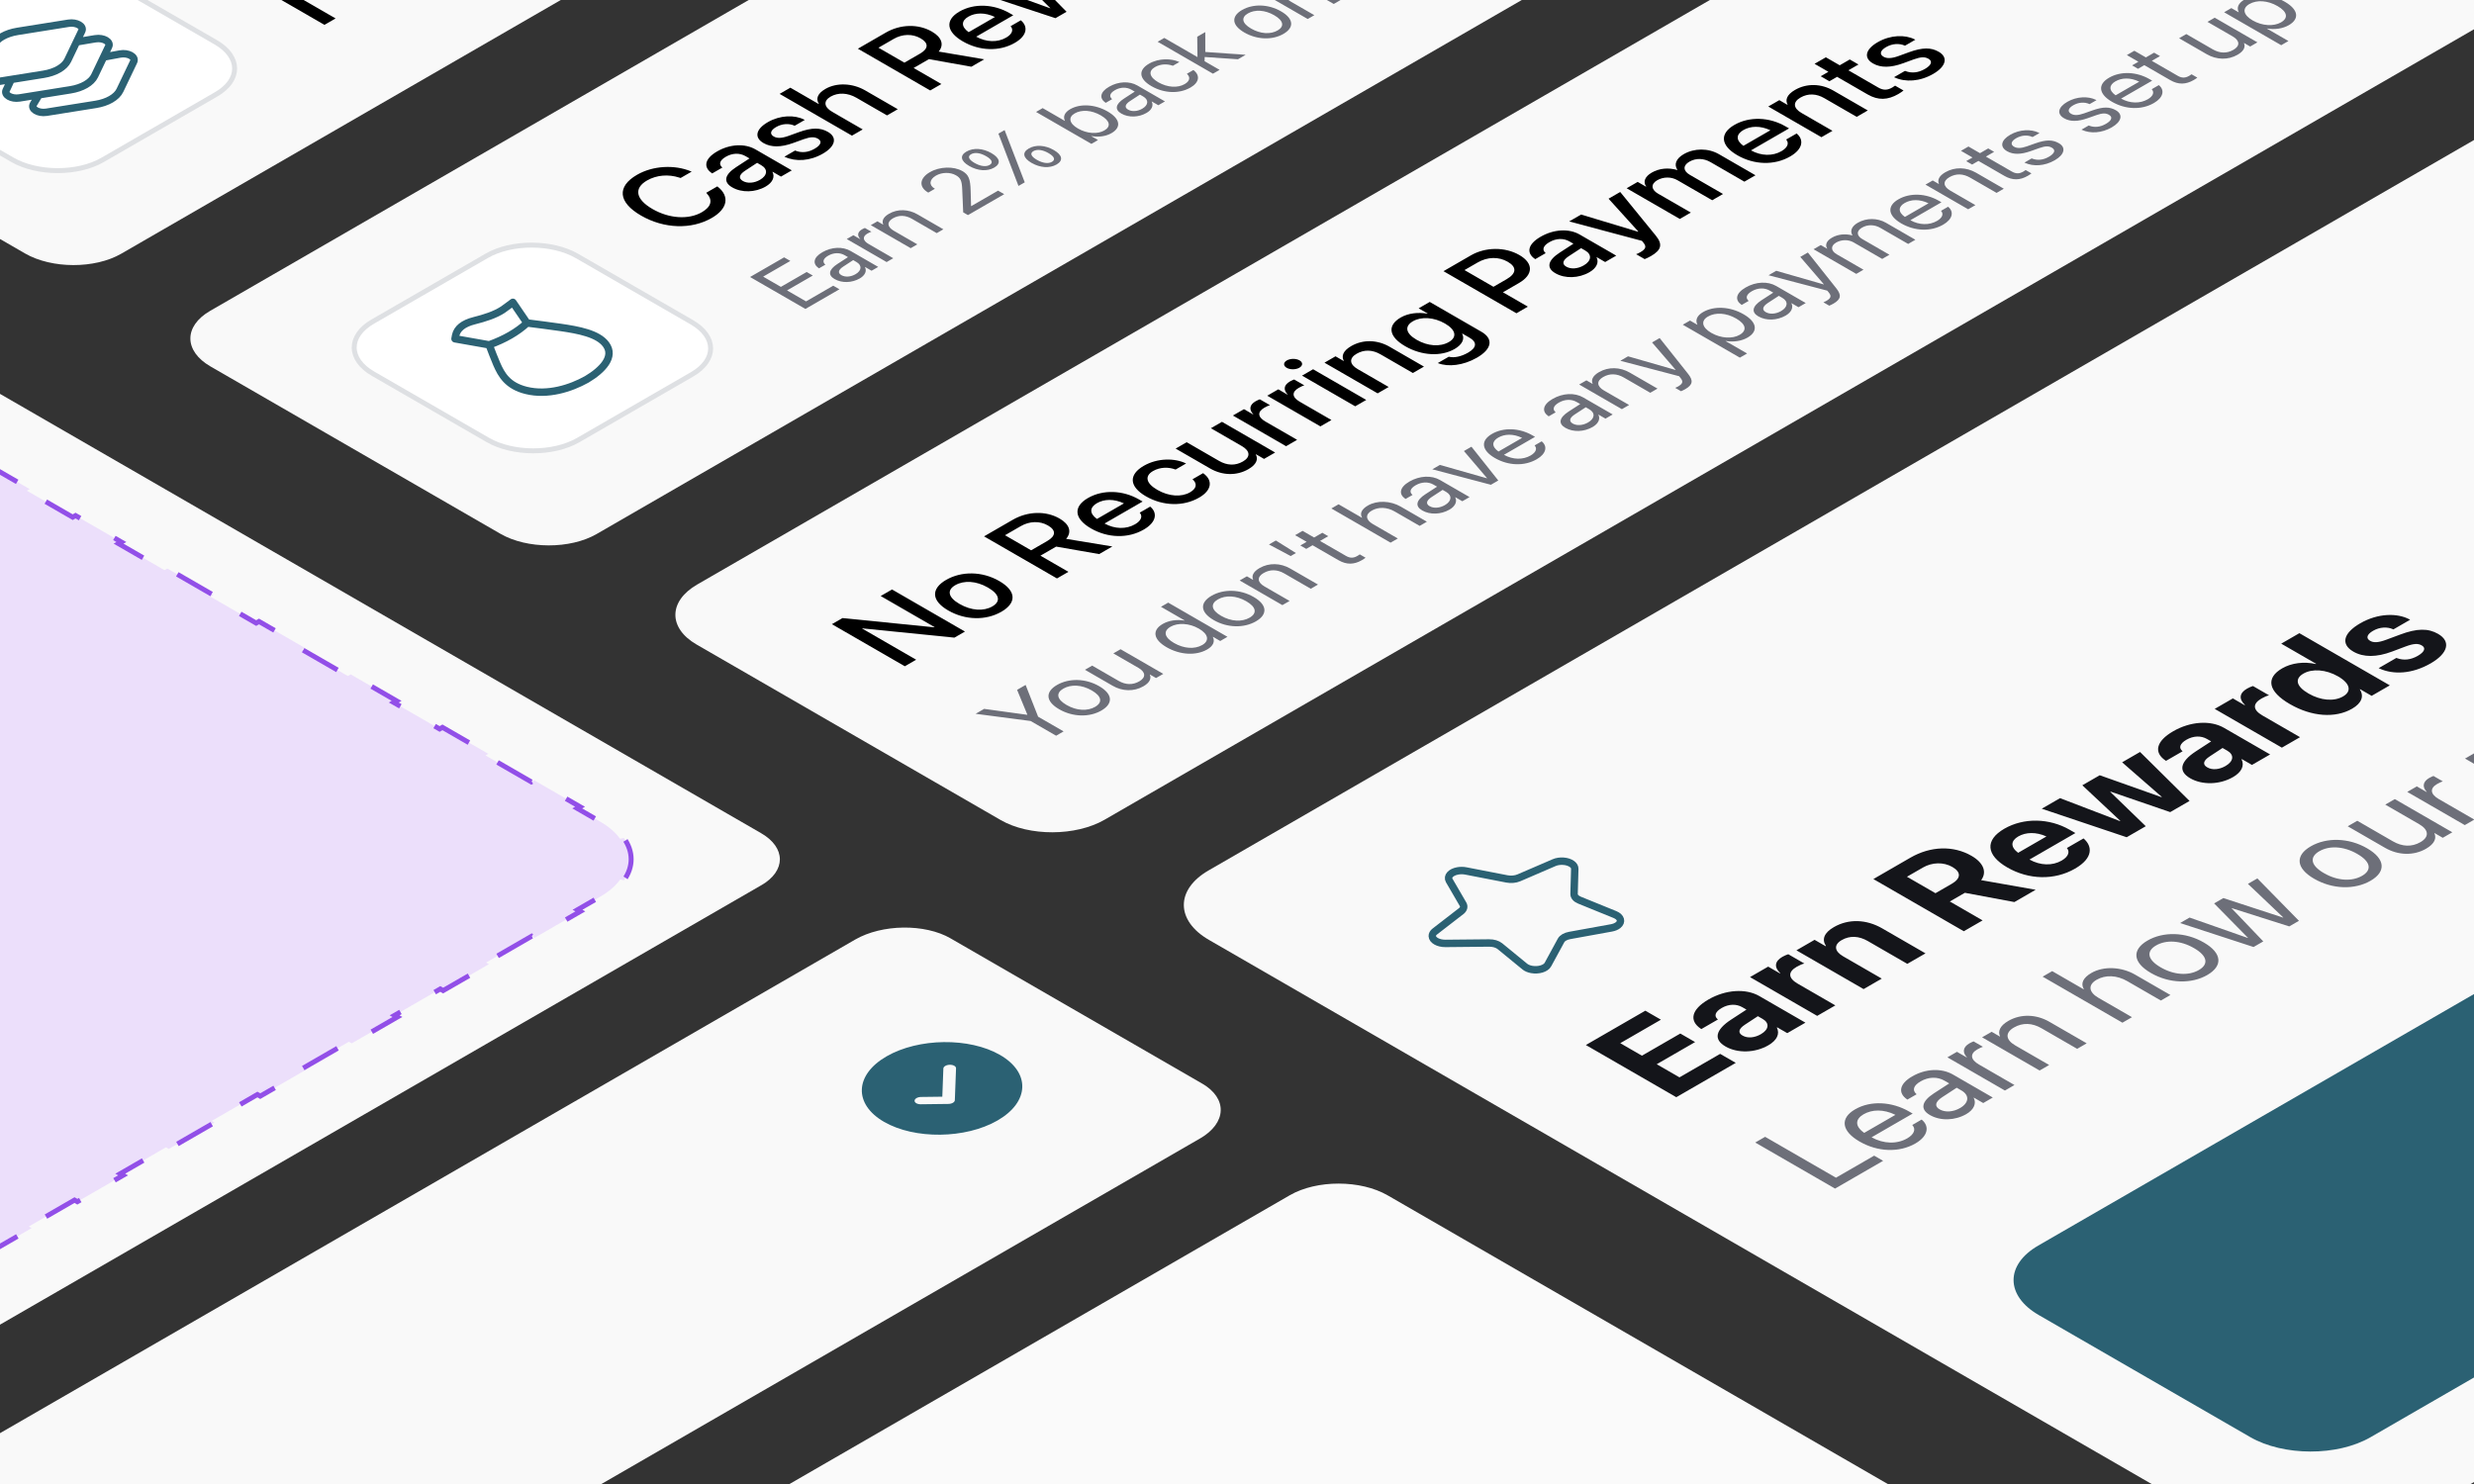 <svg width="500" height="300" viewBox="0 0 500 300" fill="none" xmlns="http://www.w3.org/2000/svg">
<rect x="0" y="0" width="500" height="300" fill="#333333" stroke="none"/>
<g clip-path="url(#clip0_53_886)">
<g clip-path="url(#clip1_53_886)">
<path d="M244.337 190.009C237.596 186.117 237.556 179.83 244.248 175.967L716.8 -96.862C723.492 -100.725 734.382 -100.702 741.122 -96.81L951.667 24.748C958.407 28.639 958.447 34.927 951.756 38.79L479.203 311.618C472.512 315.482 461.622 315.459 454.881 311.567L244.337 190.009Z" fill="#F9F9F9"/>
<path fill-rule="evenodd" clip-rule="evenodd" d="M296.218 176.06L304.56 177.679C305.383 177.838 306.287 177.753 306.977 177.454L314.07 174.396C315.207 173.893 316.842 174.022 317.722 174.682C318.081 174.952 318.273 175.285 318.264 175.625L318.12 180.715C318.102 181.213 318.515 181.684 319.226 181.972L326.407 184.894C327.593 185.39 327.863 186.343 327.013 187.024C326.677 187.292 326.2 187.489 325.652 187.585L317.228 189.112C316.399 189.263 315.752 189.636 315.491 190.115L312.844 194.981C312.422 195.785 310.949 196.234 309.554 195.984C309.003 195.885 308.522 195.686 308.185 195.416L303.123 191.269C302.624 190.861 301.808 190.622 300.946 190.632L292.126 190.718C290.689 190.73 289.498 190.068 289.465 189.238C289.452 188.898 289.64 188.566 289.997 188.296L295.293 184.201C295.812 183.803 295.959 183.281 295.686 182.805L292.884 177.985C292.434 177.174 293.205 176.311 294.606 176.057C295.129 175.961 295.691 175.962 296.218 176.06Z" stroke="#2B6173" stroke-width="1.5" stroke-linecap="round" stroke-linejoin="round"/>
<path d="M338.78 221.806L320.505 211.256L332.524 204.316L335.678 206.137L327.456 210.884L331.837 213.414L339.595 208.935L342.583 210.661L334.826 215.14L339.423 217.794L347.646 213.047L350.799 214.867L338.78 221.806ZM357.376 211.319C354.673 212.879 351.14 212.945 348.747 211.563L348.721 211.548C346.252 210.122 346.706 208.193 349.835 206.138L352.965 204.097L352.129 203.615C350.926 202.92 349.399 202.939 347.966 203.766C346.595 204.557 346.411 205.409 347.109 206.015L347.198 206.096L343.841 208.034L343.702 207.939C341.395 206.375 341.734 204.103 345.292 202.048C348.775 200.038 352.836 199.784 355.572 201.363L364.88 206.738L361.209 208.857L359.183 207.687L359.107 207.731C359.733 208.978 359.149 210.295 357.376 211.319ZM352.19 209.355C353.191 209.933 354.603 209.805 355.873 209.072C357.52 208.121 357.663 206.81 356.245 205.991L355.269 205.428L352.668 207.134C351.336 208.006 351.202 208.785 352.165 209.341L352.19 209.355ZM367.256 205.366L353.68 197.528L357.351 195.408L359.719 196.775L359.795 196.732C358.525 195.534 358.644 194.34 360.216 193.432C360.618 193.2 361.058 193.019 361.411 192.903L364.666 194.782C364.237 194.883 363.658 195.13 363.13 195.435C361.32 196.48 361.353 197.719 363.329 198.859L370.927 203.246L367.256 205.366ZM376.635 199.951L363.059 192.113L366.73 189.993L368.959 191.28L369.034 191.236C368.168 189.938 368.601 188.591 370.638 187.415C373.605 185.702 377.202 185.834 380.381 187.669L389.145 192.729L385.473 194.848L377.47 190.227C375.697 189.203 373.854 189.097 372.207 190.048C370.56 190.999 370.732 192.304 372.505 193.327L380.306 197.831L376.635 199.951ZM396.889 188.257L378.614 177.706L386.107 173.38C390.181 171.028 394.773 170.892 398.446 173.013L398.471 173.027C400.877 174.417 401.608 176.305 400.395 177.927L411.41 179.874L407.11 182.356L397.105 180.485L394.062 182.241L400.686 186.065L396.889 188.257ZM391.162 180.567L394.444 178.672C396.329 177.583 396.384 176.309 394.586 175.27L394.561 175.256C392.813 174.247 390.504 174.293 388.631 175.374L385.4 177.24L391.162 180.567ZM419.358 175.607C415.234 177.987 410.035 177.875 405.691 175.367L405.678 175.359C401.359 172.866 401.126 169.813 405.073 167.534C409.021 165.255 414.195 165.382 418.299 167.751L419.438 168.409L410.16 173.766C412.363 174.995 414.799 175.051 416.672 173.969C418.181 173.098 418.263 172.086 417.767 171.495L417.716 171.436L421.085 169.491L421.187 169.593C422.773 170.988 423.205 173.386 419.358 175.607ZM407.897 169.092C406.388 169.963 406.27 171.201 407.868 172.399L413.588 169.096C411.487 168.145 409.418 168.213 407.897 169.092ZM429.803 169.254L412.644 163.485L416.34 161.351L428.445 165.988L428.521 165.944L420.841 158.752L424.361 156.72L436.831 161.146L436.906 161.103L428.887 154.107L432.508 152.016L442.514 161.916L438.604 164.173L426.565 160.039L426.49 160.083L433.663 167.026L429.803 169.254ZM451.291 157.097C448.588 158.658 445.055 158.723 442.662 157.341L442.636 157.326C440.167 155.901 440.621 153.971 443.75 151.916L446.879 149.875L446.043 149.393C444.84 148.698 443.314 148.717 441.88 149.544C440.51 150.336 440.326 151.188 441.024 151.794L441.113 151.874L437.756 153.812L437.617 153.717C435.31 152.153 435.649 149.881 439.207 147.827C442.69 145.816 446.751 145.562 449.487 147.142L458.795 152.516L455.124 154.635L453.098 153.466L453.022 153.509C453.648 154.756 453.063 156.074 451.291 157.097ZM446.105 155.134C447.105 155.711 448.518 155.583 449.788 154.85C451.435 153.899 451.578 152.588 450.159 151.769L449.184 151.206L446.583 152.913C445.251 153.784 445.117 154.563 446.08 155.119L446.105 155.134ZM461.171 151.144L447.595 143.306L451.266 141.186L453.634 142.554L453.71 142.51C452.44 141.313 452.559 140.118 454.13 139.211C454.533 138.978 454.973 138.797 455.326 138.681L458.581 140.561C458.152 140.662 457.573 140.908 457.045 141.213C455.235 142.258 455.268 143.497 457.243 144.637L464.842 149.025L461.171 151.144ZM475.368 143.269C471.973 145.229 467.226 144.899 462.819 142.354L462.806 142.347C458.386 139.795 457.84 137.069 461.234 135.109C463.144 134.007 465.642 133.705 468.017 134.235L468.092 134.191L461.038 130.119L464.71 127.999L482.984 138.55L479.313 140.67L476.996 139.332L476.92 139.375C477.812 140.718 477.315 142.145 475.368 143.269ZM473.534 140.789C475.32 139.758 474.994 138.162 472.537 136.744L472.525 136.736C470.08 135.325 467.304 135.144 465.53 136.168C463.708 137.22 464.058 138.758 466.54 140.191L466.553 140.199C469.023 141.624 471.698 141.849 473.534 140.789ZM491.259 134.095C487.525 136.25 483.715 136.446 480.855 135.129L480.729 135.07L484.311 133.002L484.451 133.053C485.754 133.529 487.167 133.43 488.637 132.581C490.02 131.783 490.317 130.982 489.444 130.478L489.431 130.47C488.709 130.054 487.838 130.074 486.228 130.667L483.458 131.711C480.285 132.899 477.649 132.9 475.622 131.73L475.61 131.723C473.026 130.232 473.567 127.989 476.999 126.007C480.583 123.938 484.493 123.889 486.963 125.212L487.09 125.285L483.708 127.238L483.593 127.187C482.492 126.697 480.965 126.73 479.608 127.514C478.339 128.246 478.117 129.033 478.991 129.537L479.003 129.545C479.7 129.947 480.621 129.941 482.269 129.326L485.052 128.29C488.463 127.008 490.734 126.983 492.735 128.139L492.748 128.146C495.407 129.681 494.729 132.091 491.259 134.095Z" fill="#14151A"/>
<path d="M370.864 240.279L354.739 230.969L356.736 229.816L371.05 238.081L378.771 233.623L380.581 234.668L370.864 240.279ZM387.117 231.153C383.8 233.068 379.468 232.873 375.814 230.763L375.803 230.756C372.205 228.679 371.776 226.075 374.926 224.256C378.077 222.437 382.354 222.69 385.84 224.703L386.555 225.116L378.247 229.913C380.682 231.268 383.388 231.319 385.441 230.134C386.905 229.289 387.199 228.267 386.537 227.501L386.47 227.424L388.367 226.328L388.456 226.406C390.001 227.733 389.635 229.699 387.117 231.153ZM376.636 225.256C374.961 226.223 374.803 227.643 376.76 229.017L383.072 225.372C380.627 224.178 378.322 224.282 376.636 225.256ZM397.389 225.222C395.093 226.548 392.154 226.632 390.042 225.413L390.02 225.4C388.042 224.258 388.332 222.658 390.827 221.037L393.943 219.019L392.971 218.457C391.552 217.638 389.771 217.673 388.162 218.602C386.676 219.46 386.459 220.411 387.276 221.139L387.355 221.21L385.491 222.286L385.379 222.208C383.635 221.009 383.745 219.164 386.463 217.595C389.192 216.02 392.387 215.891 394.711 217.233L402.746 221.872L400.815 222.986L398.927 221.896L398.883 221.922C399.48 223.048 398.931 224.332 397.389 225.222ZM392.017 224.273C393.134 224.918 394.748 224.799 396.134 223.998C397.954 222.948 398.089 221.412 396.401 220.438L395.452 219.89L392.558 221.78C391.105 222.722 390.911 223.634 391.994 224.26L392.017 224.273ZM405.197 220.456L393.576 213.747L395.506 212.632L397.473 213.768L397.517 213.742C396.564 212.744 396.714 211.677 398.011 210.928C398.344 210.736 398.688 210.601 398.866 210.525L400.755 211.615C400.543 211.672 400.077 211.877 399.611 212.146C398.114 213.011 398.188 214.181 399.953 215.2L407.127 219.342L405.197 220.456ZM412.208 216.409L400.587 209.699L402.517 208.585L404.171 209.54L404.215 209.514C403.752 208.529 404.135 207.392 405.888 206.381C408.417 204.92 411.535 205.03 414.183 206.559L421.726 210.914L419.796 212.028L412.599 207.873C410.711 206.783 408.795 206.689 407.021 207.714C405.201 208.764 405.322 210.204 407.299 211.346L414.138 215.294L412.208 216.409ZM428.948 206.744L412.823 197.435L414.753 196.32L421.111 199.991L421.156 199.965C420.47 198.852 420.952 197.683 422.671 196.69C425.123 195.275 428.709 195.411 431.525 197.037L438.643 201.146L436.713 202.261L429.93 198.345C427.829 197.132 425.524 197.031 423.727 198.068C421.941 199.099 422.117 200.572 424.095 201.714L430.878 205.63L428.948 206.744ZM446.099 197.1C442.893 198.951 438.417 198.838 434.718 196.703L434.696 196.69C430.997 194.554 430.836 191.977 434.02 190.138C437.204 188.3 441.669 188.38 445.379 190.522L445.401 190.535C449.111 192.677 449.283 195.262 446.099 197.1ZM444.39 196.1C446.42 194.928 446.153 193.249 443.426 191.675L443.404 191.662C440.677 190.088 437.782 189.953 435.741 191.132C433.733 192.291 433.955 193.982 436.671 195.55L436.693 195.563C439.431 197.143 442.348 197.278 444.39 196.1ZM455.449 191.443L440.6 186.597L442.519 185.489L454.28 189.615L454.324 189.59L447.477 182.627L449.341 181.551L461.413 185.497L461.457 185.472L454.311 178.681L456.219 177.58L464.623 186.147L462.66 187.28L451.058 183.592L451.013 183.618L457.413 190.31L455.449 191.443ZM479.091 178.052C475.885 179.903 471.408 179.791 467.709 177.655L467.687 177.643C463.988 175.507 463.827 172.929 467.011 171.091C470.195 169.253 474.66 169.333 478.37 171.475L478.392 171.488C482.102 173.63 482.274 176.214 479.091 178.052ZM477.381 177.052C479.411 175.88 479.144 174.202 476.417 172.628L476.395 172.615C473.668 171.041 470.773 170.906 468.732 172.085C466.724 173.244 466.946 174.935 469.662 176.503L469.684 176.515C472.422 178.096 475.34 178.231 477.381 177.052ZM490.317 171.571C487.787 173.031 484.669 172.922 482.021 171.393L474.478 167.038L476.409 165.923L483.605 170.078C485.493 171.168 487.409 171.263 489.184 170.238C491.003 169.187 490.883 167.747 488.905 166.605L482.066 162.657L483.996 161.543L495.618 168.252L493.687 169.367L492.034 168.412L491.989 168.437C492.452 169.422 492.069 170.559 490.317 171.571ZM498.136 166.798L486.514 160.089L488.445 158.974L490.411 160.11L490.456 160.084C489.503 159.086 489.652 158.019 490.95 157.27C491.283 157.077 491.627 156.943 491.805 156.866L493.694 157.957C493.482 158.014 493.016 158.219 492.549 158.488C491.052 159.353 491.126 160.523 492.892 161.542L500.066 165.684L498.136 166.798ZM513.717 162.319L498.185 153.351L500.114 152.237L502.081 153.372L502.126 153.346C501.495 152.149 501.943 150.923 503.595 149.969C506.547 148.265 510.869 148.505 514.534 150.621L514.545 150.628C518.21 152.744 518.593 155.245 515.697 156.917C514.068 157.858 511.899 158.156 509.837 157.798L509.791 157.824L515.647 161.204L513.717 162.319ZM513.566 156.161C515.608 154.982 515.218 153.297 512.57 151.768L512.559 151.762C509.888 150.22 506.981 150.001 504.939 151.18C502.987 152.307 503.311 154.095 505.914 155.598L505.926 155.604C508.518 157.101 511.626 157.281 513.566 156.161ZM527.302 150.217C524.096 152.069 519.618 151.957 515.92 149.821L515.897 149.808C512.199 147.673 512.038 145.095 515.221 143.257C518.405 141.418 522.871 141.498 526.581 143.64L526.604 143.653C530.313 145.795 530.486 148.379 527.302 150.217ZM525.592 149.218C527.621 148.046 527.355 146.367 524.629 144.793L524.606 144.78C521.88 143.206 518.984 143.071 516.942 144.25C514.936 145.409 515.157 147.1 517.872 148.668L517.895 148.681C520.632 150.261 523.55 150.396 525.592 149.218ZM521.865 137.408C521.2 137.792 520.108 137.79 519.438 137.403C518.756 137.009 518.764 136.386 519.429 136.002C520.106 135.611 521.175 135.613 521.857 136.006C522.527 136.394 522.542 137.017 521.865 137.408ZM534.488 145.81L522.866 139.101L524.798 137.986L536.419 144.696L534.488 145.81ZM539.047 143.178L527.425 136.469L529.356 135.354L531.01 136.309L531.054 136.283C530.591 135.299 530.975 134.161 532.727 133.15C535.256 131.689 538.375 131.799 541.023 133.328L548.566 137.682L546.635 138.797L539.439 134.643C537.55 133.552 535.635 133.458 533.86 134.483C532.041 135.533 532.161 136.973 534.139 138.115L540.978 142.063L539.047 143.178ZM555.001 134.225C552.882 135.449 550.879 135.496 548.655 134.212L541.604 130.141L539.917 131.115L538.308 130.186L539.995 129.212L536.855 127.399L538.851 126.246L541.991 128.059L544.187 126.791L545.796 127.72L543.6 128.988L550.64 133.053C551.88 133.769 552.771 133.655 553.802 133.059C554.035 132.925 554.223 132.778 554.378 132.675L555.954 133.585C555.744 133.745 555.378 134.008 555.001 134.225ZM562.201 130.068C559.482 131.638 556.444 131.779 554.132 130.714L554.021 130.662L555.95 129.548L556.085 129.599C557.48 130.136 559.016 130.036 560.591 129.127C562.156 128.223 562.428 127.305 561.378 126.699L561.367 126.692C560.528 126.208 559.626 126.187 557.993 126.756L555.715 127.555C553.017 128.506 550.946 128.528 549.269 127.56L549.258 127.554C547.258 126.399 547.581 124.574 550.077 123.133C552.606 121.673 555.701 121.602 557.789 122.642L557.945 122.719L556.105 123.782L556.014 123.744C554.731 123.181 553.128 123.242 551.697 124.068C550.299 124.875 550.116 125.768 551.144 126.362L551.155 126.368C551.948 126.826 553.017 126.842 554.605 126.286L556.883 125.487C559.783 124.471 561.554 124.52 563.208 125.474L563.219 125.481C565.252 126.655 564.774 128.583 562.201 130.068ZM577.442 121.269C574.725 122.837 571.687 122.979 569.375 121.914L569.264 121.862L571.193 120.748L571.328 120.799C572.722 121.336 574.258 121.237 575.833 120.327C577.397 119.424 577.669 118.505 576.619 117.899L576.608 117.892C575.77 117.409 574.869 117.387 573.235 117.956L570.958 118.754C568.258 119.707 566.188 119.728 564.512 118.76L564.501 118.753C562.501 117.599 562.823 115.774 565.318 114.333C567.847 112.873 570.942 112.802 573.032 113.841L573.188 113.919L571.346 114.982L571.257 114.943C569.973 114.382 568.369 114.442 566.938 115.269C565.542 116.075 565.357 116.969 566.385 117.562L566.396 117.569C567.19 118.027 568.26 118.041 569.848 117.486L572.125 116.687C575.024 115.672 576.795 115.72 578.449 116.675L578.46 116.681C580.494 117.855 580.016 119.783 577.442 121.269ZM588.729 119.011C588.352 119.228 587.896 119.44 587.608 119.555L586.021 118.638C586.221 118.562 586.476 118.453 586.709 118.319C587.93 117.614 588.294 117.042 587.44 116.013L587.014 115.497L571.1 111.253L573.163 110.062L586.024 113.811L586.069 113.785L579.586 106.354L581.616 105.182L589.461 114.911C590.863 116.668 590.814 117.807 588.729 119.011ZM599.074 108.78C596.357 110.349 593.318 110.49 591.006 109.425L590.895 109.373L592.825 108.259L592.959 108.31C594.355 108.846 595.89 108.747 597.466 107.837C599.029 106.935 599.302 106.016 598.252 105.409L598.241 105.403C597.403 104.919 596.5 104.898 594.868 105.466L592.589 106.266C589.891 107.217 587.82 107.239 586.144 106.271L586.132 106.264C584.132 105.11 584.455 103.285 586.951 101.844C589.48 100.383 592.575 100.313 594.663 101.352L594.819 101.43L592.977 102.493L592.888 102.454C591.604 101.893 590.002 101.953 588.571 102.779C587.173 103.586 586.99 104.479 588.018 105.073L588.029 105.079C588.823 105.537 589.891 105.552 591.479 104.997L593.757 104.198C596.657 103.182 598.426 103.231 600.08 104.186L600.091 104.192C602.125 105.367 601.649 107.293 599.074 108.78ZM609.314 102.868C607.195 104.091 605.19 104.139 602.967 102.855L595.916 98.784L594.23 99.757L592.621 98.828L594.306 97.855L591.166 96.042L593.164 94.889L596.304 96.701L598.5 95.433L600.11 96.363L597.913 97.63L604.953 101.695C606.194 102.411 607.082 102.298 608.115 101.702C608.347 101.568 608.536 101.42 608.692 101.317L610.267 102.227C610.057 102.387 609.691 102.65 609.314 102.868ZM616.834 98.526C613.517 100.441 609.185 100.245 605.531 98.136L605.52 98.129C601.922 96.052 601.494 93.447 604.644 91.628C607.795 89.809 612.071 90.063 615.558 92.076L616.273 92.489L607.964 97.286C610.399 98.641 613.106 98.691 615.158 97.506C616.622 96.662 616.917 95.639 616.254 94.874L616.187 94.796L618.085 93.701L618.174 93.778C619.719 95.106 619.353 97.072 616.834 98.526ZM606.353 92.629C604.679 93.595 604.52 95.016 606.478 96.389L612.79 92.745C610.344 91.551 608.04 91.655 606.353 92.629ZM623.511 94.413L611.889 87.703L613.819 86.589L615.517 87.57L615.563 87.544C614.933 86.578 615.316 85.467 616.802 84.609C618.377 83.7 620.357 83.498 622.277 84.029L622.32 84.004C621.567 82.826 622.082 81.561 623.702 80.625C625.988 79.306 628.972 79.325 631.285 80.66L639.308 85.293L637.377 86.407L629.801 82.033C628.203 81.111 626.377 81.068 624.857 81.946C623.327 82.829 623.401 84.115 624.988 85.031L632.374 89.296L630.445 90.41L622.656 85.913C621.248 85.1 619.388 85.103 617.958 85.929C616.427 86.813 616.534 88.157 618.155 89.093L625.44 93.299L623.511 94.413ZM648.715 79.861L633.865 75.016L635.783 73.908L647.545 78.034L647.589 78.008L640.742 71.045L642.607 69.969L654.678 73.916L654.723 73.889L647.576 67.1L649.484 65.998L657.889 74.565L655.924 75.699L644.322 72.01L644.279 72.036L650.678 78.728L648.715 79.861ZM667.697 69.16C664.49 71.012 660.015 70.899 656.316 68.763L656.294 68.75C652.595 66.615 652.434 64.037 655.618 62.199C658.801 60.361 663.266 60.441 666.976 62.583L666.998 62.596C670.708 64.738 670.88 67.322 667.697 69.16ZM665.987 68.161C668.018 66.988 667.75 65.31 665.023 63.736L665.001 63.723C662.274 62.149 659.379 62.014 657.339 63.192C655.33 64.352 655.552 66.043 658.267 67.611L658.29 67.624C661.027 69.204 663.946 69.339 665.987 68.161ZM674.761 64.823L663.14 58.114L665.07 57L667.036 58.135L667.082 58.109C666.129 57.111 666.277 56.044 667.575 55.295C667.909 55.103 668.252 54.969 668.431 54.892L670.319 55.982C670.107 56.04 669.641 56.244 669.176 56.513C667.678 57.378 667.751 58.548 669.517 59.568L676.691 63.709L674.761 64.823ZM681.927 60.687L665.802 51.377L667.733 50.262L677.366 55.823L677.41 55.798L677.339 49.916L679.679 48.565L679.694 54.35L691.457 55.184L689.215 56.479L679.514 55.822L679.478 57.042L683.858 59.572L681.927 60.687ZM696.672 52.431C693.954 54.001 690.915 54.142 688.605 53.076L688.492 53.025L690.423 51.91L690.556 51.962C691.952 52.499 693.487 52.399 695.063 51.49C696.627 50.586 696.899 49.668 695.849 49.062L695.838 49.055C695 48.571 694.097 48.55 692.465 49.119L690.188 49.917C687.488 50.87 685.417 50.891 683.741 49.923L683.729 49.917C681.729 48.762 682.052 46.937 684.548 45.496C687.077 44.036 690.172 43.965 692.26 45.005L692.418 45.081L690.576 46.145L690.485 46.106C689.202 45.544 687.599 45.605 686.168 46.431C684.77 47.239 684.587 48.131 685.615 48.725L685.626 48.731C686.42 49.19 687.488 49.205 689.078 48.648L691.354 47.85C694.254 46.834 696.025 46.883 697.679 47.837L697.69 47.844C699.724 49.018 699.246 50.946 696.672 52.431Z" fill="#0F1324" fill-opacity="0.6"/>
<path d="M412.03 265.839C405.289 261.948 405.249 255.66 411.941 251.797L848.143 -0.044C854.835 -3.908 865.725 -3.885 872.465 0.007L915.184 24.671C921.925 28.562 921.965 34.85 915.273 38.713L479.071 290.554C472.379 294.418 461.49 294.395 454.749 290.503L412.03 265.839Z" fill="#2B6173"/>
</g>
<g clip-path="url(#clip2_53_886)">
<path d="M140.794 130.302C135.019 126.968 135.072 121.532 140.912 118.16L616.742 -156.561C622.581 -159.932 631.998 -159.963 637.773 -156.628L699.205 -121.16C704.981 -117.826 704.928 -112.39 699.088 -109.018L223.258 165.703C217.418 169.074 208.002 169.105 202.227 165.77L140.794 130.302Z" fill="#F9F9F9"/>
<path d="M182.864 134.69L168.128 126.182L170.266 124.948L188.824 126.815L188.886 126.779L177.99 120.489L180.282 119.165L195.018 127.673L192.89 128.901L174.302 127.028L174.24 127.064L185.156 133.366L182.864 134.69ZM202.388 123.665C199.27 125.466 195.101 125.408 191.65 123.415L191.629 123.403C188.198 121.422 188.129 119.01 191.217 117.227C194.314 115.438 198.493 115.467 201.935 117.453L201.955 117.465C205.417 119.464 205.496 121.87 202.388 123.665ZM200.55 122.592C202.295 121.584 202.042 120.15 199.673 118.783L199.653 118.771C197.304 117.415 194.81 117.287 193.065 118.294C191.351 119.284 191.563 120.73 193.911 122.086L193.932 122.097C196.311 123.471 198.805 123.599 200.55 122.592ZM213.615 116.935L198.88 108.428L204.663 105.089C207.709 103.331 211.376 103.23 214.143 104.828L214.163 104.839C216.165 105.995 216.653 107.553 215.469 108.932L224.809 110.473L222.144 112.011L213.451 110.498L210.271 112.334L215.928 115.6L213.615 116.935ZM208.392 111.249L211.634 109.377C213.421 108.346 213.473 107.195 211.798 106.228L211.778 106.217C210.144 105.273 208.069 105.339 206.293 106.365L203.113 108.201L208.392 111.249ZM231.146 107.061C227.956 108.904 223.87 108.774 220.48 106.817L220.47 106.811C217.11 104.872 216.825 102.442 219.872 100.683C222.918 98.924 226.952 99.095 230.179 100.958L230.924 101.388L223.231 105.83C225.305 106.979 227.614 107.013 229.391 105.988C230.712 105.225 230.916 104.329 230.388 103.702L230.337 103.637L232.454 102.415L232.546 102.492C233.9 103.679 233.78 105.541 231.146 107.061ZM221.689 101.721C220.244 102.555 220.099 103.759 221.7 104.91L227.152 101.762C225.107 100.797 223.145 100.88 221.689 101.721ZM242.35 100.593C239.18 102.423 235.043 102.324 231.602 100.337L231.591 100.331C228.191 98.368 228.06 95.955 231.158 94.167C233.956 92.551 237.427 92.599 239.635 93.659L239.716 93.695L237.589 94.923L237.487 94.887C236.198 94.417 234.483 94.381 233.027 95.222C231.292 96.224 231.596 97.699 233.894 99.025L233.904 99.031C236.253 100.387 238.778 100.521 240.502 99.526C241.875 98.733 241.967 97.772 241.071 96.945L241 96.892L243.148 95.652L243.209 95.699C245.126 97.08 244.963 99.085 242.35 100.593ZM252.305 94.846C249.919 96.223 247.035 96.131 244.564 94.704L237.599 90.684L239.83 89.396L246.365 93.169C247.989 94.106 249.652 94.184 251.201 93.29C252.77 92.384 252.669 91.157 250.994 90.19L244.724 86.57L246.965 85.276L257.708 91.479L255.467 92.772L253.854 91.841L253.802 91.871C254.317 92.823 253.957 93.892 252.305 94.846ZM259.918 90.203L249.175 84.001L251.405 82.713L253.244 83.774L253.295 83.744C252.39 82.816 252.513 81.838 253.752 81.122C254.072 80.937 254.402 80.806 254.608 80.722L256.66 81.907C256.413 81.967 255.97 82.165 255.536 82.415C254.101 83.244 254.142 84.293 255.745 85.218L262.148 88.915L259.918 90.203ZM266.857 86.196L256.114 79.994L258.345 78.706L260.183 79.768L260.234 79.738C259.329 78.81 259.452 77.831 260.691 77.116C261.011 76.931 261.341 76.8 261.547 76.716L263.6 77.901C263.353 77.961 262.909 78.158 262.476 78.409C261.04 79.237 261.081 80.286 262.685 81.212L269.087 84.909L266.857 86.196ZM262.607 74.335C261.884 74.752 260.734 74.756 260.04 74.355C259.335 73.948 259.342 73.284 260.065 72.867C260.798 72.444 261.937 72.446 262.642 72.853C263.336 73.254 263.34 73.912 262.607 74.335ZM273.889 82.136L263.146 75.934L265.377 74.646L276.119 80.849L273.889 82.136ZM278.422 79.519L267.679 73.317L269.91 72.029L271.534 72.966L271.585 72.937C271.061 71.978 271.441 70.91 273.082 69.962C275.468 68.585 278.363 68.67 280.834 70.097L287.788 74.112L285.547 75.406L279.012 71.632C277.398 70.701 275.725 70.617 274.176 71.511C272.607 72.418 272.718 73.65 274.393 74.617L280.653 78.231L278.422 79.519ZM298.495 72.305C295.707 73.914 292.665 74.197 290.69 73.439L290.588 73.391L292.798 72.115L292.921 72.139C293.904 72.361 295.314 72.09 296.708 71.285C298.484 70.259 298.525 69.15 297.024 68.284L295.554 67.435L295.502 67.465C296.047 68.495 295.553 69.64 293.994 70.541C291.268 72.115 287.357 71.931 284.008 69.998L283.998 69.992C280.628 68.046 280.331 65.776 283.088 64.185C284.617 63.302 286.631 63.083 288.487 63.414L288.539 63.385L286.711 62.329L288.951 61.036L299.397 67.067C301.848 68.482 301.562 70.534 298.495 72.305ZM292.826 69.139C294.53 68.156 294.247 66.68 292.031 65.401L292.021 65.395C289.815 64.121 287.249 63.964 285.556 64.942C283.79 65.961 284.094 67.412 286.31 68.692L286.32 68.698C288.567 69.995 291.061 70.159 292.826 69.139ZM306.468 63.327L291.732 54.82L297.278 51.618C300.201 49.93 304.165 49.882 307.054 51.551L307.075 51.562C309.954 53.225 309.902 55.531 306.979 57.218L303.746 59.085L308.781 61.992L306.468 63.327ZM298.629 53.066L295.975 54.598L301.827 57.977L304.481 56.444C306.495 55.281 306.579 53.995 304.731 52.928L304.711 52.916C302.872 51.854 300.644 51.903 298.629 53.066ZM321.233 55.026C319.064 56.279 316.291 56.358 314.361 55.244L314.341 55.232C312.472 54.154 312.794 52.647 315.212 51.074L317.992 49.268L317.186 48.803C316.001 48.119 314.512 48.153 313.128 48.952C311.836 49.698 311.645 50.504 312.316 51.107L312.387 51.172L310.281 52.388L310.178 52.318C308.486 51.161 308.687 49.406 311.362 47.861C314.015 46.329 317.087 46.159 319.242 47.403L326.645 51.677L324.405 52.971L322.71 51.992L322.668 52.017C323.192 53.046 322.668 54.198 321.233 55.026ZM316.561 53.915C317.5 54.458 318.877 54.347 320.075 53.655C321.644 52.749 321.781 51.456 320.382 50.648L319.544 50.164L317.054 51.791C315.793 52.614 315.632 53.379 316.541 53.903L316.561 53.915ZM333.658 51.767C333.225 52.017 332.708 52.257 332.389 52.382L330.663 51.386C330.88 51.308 331.178 51.183 331.479 51.009C332.531 50.402 332.834 49.908 332.164 49.093L331.84 48.69L317.132 44.765L319.548 43.37L331.025 46.838L331.098 46.796L325.093 40.169L327.447 38.81L334.643 47.638C336.063 49.389 335.785 50.539 333.658 51.767ZM339.492 44.261L328.749 38.058L330.979 36.771L332.643 37.732L332.695 37.702C332.037 36.785 332.396 35.717 333.821 34.894C335.319 34.03 337.179 33.84 338.96 34.368L339.012 34.338C338.263 33.261 338.737 32.056 340.284 31.163C342.432 29.922 345.247 29.925 347.401 31.169L354.784 35.431L352.544 36.725L345.692 32.769C344.293 31.961 342.731 31.931 341.41 32.694C340.088 33.458 340.15 34.554 341.508 35.338L348.227 39.217L346.038 40.481L339.023 36.431C337.777 35.711 336.185 35.711 334.925 36.438C333.603 37.201 333.695 38.339 335.084 39.141L341.721 42.973L339.492 44.261ZM361.794 31.632C358.603 33.474 354.517 33.345 351.127 31.388L351.117 31.382C347.757 29.442 347.472 27.013 350.519 25.254C353.564 23.496 357.598 23.666 360.825 25.529L361.57 25.96L353.878 30.401C355.951 31.551 358.261 31.584 360.038 30.559C361.359 29.796 361.563 28.9 361.035 28.273L360.984 28.208L363.102 26.986L363.193 27.063C364.547 28.25 364.427 30.112 361.794 31.632ZM352.335 26.292C350.891 27.126 350.745 28.33 352.347 29.481L357.799 26.333C355.754 25.367 353.792 25.451 352.335 26.292ZM368.115 27.735L357.373 21.532L359.602 20.245L361.226 21.183L361.278 21.153C360.753 20.194 361.134 19.125 362.775 18.177C365.161 16.8 368.056 16.886 370.527 18.312L377.481 22.327L375.241 23.621L368.705 19.848C367.092 18.916 365.418 18.833 363.87 19.727C362.3 20.633 362.411 21.866 364.085 22.833L370.345 26.447L368.115 27.735ZM383.663 19.006C381.516 20.246 379.585 20.323 377.44 19.085L371.283 15.53L369.724 16.429L367.968 15.415L369.526 14.516L366.728 12.9L369.011 11.582L371.809 13.198L373.843 12.023L375.599 13.037L373.565 14.212L379.59 17.69C380.683 18.321 381.505 18.224 382.445 17.681C382.682 17.544 382.858 17.419 383.003 17.312L384.708 18.296C384.491 18.469 384.118 18.743 383.663 19.006ZM390.716 14.934C388.001 16.501 385.084 16.653 382.896 15.652L382.793 15.605L385.003 14.329L385.125 14.377C386.323 14.829 387.648 14.736 389.022 13.943C390.364 13.168 390.618 12.385 389.75 11.883L389.74 11.878C389.045 11.477 388.255 11.473 386.813 11.987L384.638 12.783C382.103 13.704 380.101 13.728 378.538 12.826L378.528 12.82C376.608 11.712 376.984 9.974 379.484 8.531C382.054 7.047 385.023 6.972 386.964 7.962L387.098 8.026L385.001 9.236L384.919 9.201C383.845 8.737 382.449 8.788 381.189 9.516C379.99 10.208 379.798 10.967 380.656 11.462L380.666 11.468C381.33 11.851 382.224 11.854 383.666 11.34L385.83 10.55C388.561 9.563 390.275 9.575 391.817 10.466L391.828 10.472C393.788 11.604 393.278 13.455 390.716 14.934Z" fill="black"/>
<path d="M213.445 148.729L208.292 145.754L197.176 144.297L198.896 143.304L207.578 144.499L207.629 144.47L205.558 139.458L207.278 138.465L209.802 144.882L214.955 147.857L213.445 148.729ZM222.596 143.637C220.171 145.037 216.818 144.97 214.072 143.385L214.055 143.375C211.309 141.79 211.219 139.858 213.627 138.468C216.035 137.078 219.38 137.12 222.135 138.711L222.151 138.72C224.906 140.31 225.004 142.247 222.596 143.637ZM221.327 142.894C222.862 142.008 222.682 140.751 220.658 139.582L220.641 139.573C218.617 138.404 216.449 138.315 214.905 139.206C213.386 140.083 213.532 141.349 215.549 142.513L215.565 142.523C217.598 143.696 219.783 143.785 221.327 142.894ZM231.087 138.735C229.174 139.839 226.839 139.77 224.872 138.634L219.272 135.401L220.732 134.558L226.075 137.643C227.477 138.452 228.911 138.515 230.254 137.74C231.63 136.946 231.557 135.867 230.088 135.019L225.01 132.088L226.47 131.245L235.099 136.227L233.639 137.069L232.411 136.36L232.378 136.38C232.713 137.116 232.413 137.969 231.087 138.735ZM243.974 131.294C241.742 132.583 238.507 132.42 235.785 130.849L235.777 130.844C233.055 129.273 232.798 127.4 234.988 126.135C236.221 125.423 237.851 125.192 239.392 125.452L239.425 125.432L234.638 122.668L236.098 121.825L248.07 128.738L246.61 129.581L245.15 128.738L245.116 128.757C245.575 129.651 245.224 130.573 243.974 131.294ZM242.981 130.392C244.458 129.539 244.237 128.201 242.304 127.085L242.296 127.08C240.371 125.969 238.044 125.846 236.576 126.694C235.032 127.585 235.304 128.846 237.27 129.982L237.279 129.986C239.261 131.131 241.438 131.283 242.981 130.392ZM253.824 125.608C251.399 127.007 248.046 126.941 245.299 125.356L245.283 125.346C242.536 123.76 242.447 121.829 244.855 120.439C247.263 119.049 250.608 119.091 253.362 120.681L253.379 120.691C256.134 122.281 256.232 124.217 253.824 125.608ZM252.554 124.865C254.09 123.979 253.91 122.722 251.886 121.553L251.869 121.543C249.845 120.375 247.676 120.285 246.132 121.177C244.614 122.053 244.76 123.32 246.776 124.484L246.793 124.493C248.826 125.667 251.011 125.756 252.554 124.865ZM259.17 122.329L250.541 117.347L252.001 116.504L253.229 117.213L253.263 117.194C252.928 116.458 253.228 115.605 254.554 114.839C256.467 113.735 258.802 113.804 260.768 114.94L266.369 118.173L264.909 119.016L259.566 115.931C258.164 115.121 256.729 115.059 255.387 115.834C254.011 116.628 254.084 117.707 255.552 118.555L260.63 121.486L259.17 122.329ZM260.851 112.41L256.46 110.069L257.853 109.265L261.908 111.8L260.851 112.41ZM275.26 113.231C273.658 114.156 272.156 114.2 270.505 113.246L265.269 110.224L263.994 110.96L262.799 110.27L264.074 109.534L261.743 108.188L263.253 107.316L265.584 108.662L267.246 107.703L268.441 108.393L266.779 109.352L272.006 112.37C272.927 112.901 273.596 112.813 274.376 112.362C274.552 112.26 274.695 112.149 274.813 112.072L275.982 112.747C275.823 112.868 275.546 113.066 275.26 113.231ZM281.043 109.701L269.07 102.789L270.53 101.946L275.251 104.671L275.285 104.652C274.784 103.82 275.159 102.942 276.46 102.192C278.314 101.121 281 101.209 283.091 102.416L288.376 105.467L286.916 106.31L281.88 103.403C280.32 102.502 278.593 102.435 277.234 103.22C275.883 104 275.998 105.103 277.466 105.95L282.503 108.858L281.043 109.701ZM292.946 103.02C291.21 104.023 289.006 104.097 287.438 103.192L287.422 103.182C285.953 102.335 286.19 101.134 288.079 99.909L290.438 98.385L289.716 97.968C288.663 97.359 287.327 97.393 286.111 98.095C284.987 98.744 284.813 99.458 285.417 100L285.475 100.053L284.065 100.867L283.982 100.809C282.689 99.917 282.794 98.534 284.85 97.348C286.914 96.156 289.309 96.047 291.035 97.043L297.001 100.488L295.541 101.331L294.139 100.521L294.105 100.54C294.539 101.382 294.113 102.347 292.946 103.02ZM288.932 102.33C289.761 102.809 290.972 102.713 292.021 102.108C293.397 101.313 293.516 100.162 292.264 99.438L291.558 99.031L289.367 100.459C288.267 101.171 288.11 101.855 288.915 102.32L288.932 102.33ZM301.313 97.998L289.471 94.871L291.006 93.985L300.508 96.69L300.542 96.671L295.864 91.18L297.383 90.303L302.806 97.136L301.313 97.998ZM310.582 92.838C308.074 94.286 304.829 94.157 302.116 92.591L302.108 92.586C299.436 91.043 299.146 89.094 301.529 87.718C303.912 86.342 307.114 86.515 309.703 88.009L310.234 88.316L303.95 91.944C305.759 92.95 307.786 92.977 309.338 92.081C310.446 91.442 310.678 90.675 310.191 90.103L310.142 90.046L311.577 89.217L311.643 89.275C312.785 90.263 312.487 91.738 310.582 92.838ZM302.799 88.46C301.532 89.192 301.396 90.257 302.846 91.278L307.62 88.522C305.802 87.637 304.074 87.724 302.799 88.46ZM321.875 86.318C320.138 87.321 317.935 87.395 316.367 86.49L316.35 86.48C314.882 85.632 315.119 84.432 317.008 83.207L319.367 81.683L318.645 81.266C317.591 80.657 316.256 80.691 315.04 81.393C313.915 82.042 313.742 82.756 314.345 83.298L314.403 83.351L312.994 84.165L312.911 84.107C311.618 83.215 311.723 81.832 313.779 80.646C315.843 79.454 318.238 79.345 319.963 80.342L325.929 83.786L324.47 84.629L323.067 83.819L323.034 83.838C323.468 84.68 323.041 85.645 321.875 86.318ZM317.86 85.628C318.69 86.107 319.901 86.011 320.95 85.406C322.326 84.611 322.445 83.46 321.192 82.736L320.487 82.329L318.295 83.757C317.196 84.469 317.039 85.153 317.844 85.618L317.86 85.628ZM327.783 82.715L319.155 77.733L320.615 76.89L321.843 77.599L321.876 77.58C321.541 76.844 321.841 75.991 323.167 75.225C325.081 74.121 327.415 74.191 329.381 75.326L334.982 78.559L333.522 79.402L328.179 76.317C326.777 75.507 325.342 75.445 324 76.219C322.624 77.014 322.698 78.093 324.166 78.94L329.244 81.872L327.783 82.715ZM340.587 78.676C340.303 78.84 339.959 79 339.741 79.088L338.563 78.408C338.713 78.35 338.906 78.267 339.082 78.166C340.006 77.632 340.285 77.203 339.659 76.434L339.345 76.05L327.47 72.933L329.029 72.032L338.623 74.79L338.656 74.771L333.888 69.227L335.423 68.341L341.185 75.601C342.215 76.913 342.165 77.765 340.587 78.676ZM351.629 72.301L340.096 65.643L341.556 64.8L343.016 65.643L343.05 65.623C342.591 64.729 342.943 63.808 344.192 63.087C346.424 61.798 349.66 61.961 352.381 63.532L352.389 63.537C355.111 65.108 355.368 66.981 353.179 68.245C351.944 68.958 350.315 69.189 348.775 68.929L348.741 68.948L353.088 71.459L351.629 72.301ZM351.591 67.686C353.134 66.795 352.862 65.534 350.896 64.399L350.887 64.394C348.904 63.249 346.729 63.097 345.185 63.988C343.708 64.841 343.929 66.18 345.862 67.296L345.87 67.3C347.795 68.412 350.122 68.534 351.591 67.686ZM360.889 63.794C359.152 64.796 356.949 64.871 355.381 63.965L355.364 63.956C353.896 63.108 354.133 61.908 356.022 60.683L358.38 59.158L357.658 58.742C356.604 58.133 355.27 58.166 354.053 58.869C352.929 59.517 352.755 60.231 353.358 60.774L353.417 60.826L352.007 61.64L351.925 61.582C350.632 60.691 350.737 59.308 352.792 58.121C354.856 56.93 357.252 56.821 358.978 57.817L364.943 61.261L363.483 62.104L362.08 61.295L362.047 61.314C362.482 62.155 362.054 63.12 360.889 63.794ZM356.874 63.103C357.704 63.582 358.914 63.487 359.964 62.881C361.34 62.087 361.458 60.936 360.205 60.212L359.5 59.805L357.309 61.233C356.209 61.945 356.053 62.629 356.858 63.093L356.874 63.103ZM370.539 61.383C370.255 61.547 369.911 61.708 369.693 61.795L368.515 61.115C368.665 61.057 368.858 60.974 369.035 60.872C369.958 60.339 370.237 59.91 369.611 59.141L369.297 58.757L357.422 55.64L358.982 54.739L368.575 57.497L368.609 57.477L363.84 51.934L365.375 51.048L371.137 58.308C372.167 59.62 372.118 60.472 370.539 61.383ZM375.154 55.366L366.525 50.384L367.984 49.542L369.245 50.27L369.28 50.25C368.819 49.529 369.119 48.695 370.243 48.046C371.434 47.358 372.922 47.199 374.352 47.59L374.386 47.57C373.836 46.69 374.236 45.74 375.462 45.033C377.191 44.035 379.426 44.037 381.144 45.029L387.101 48.468L385.642 49.311L380.016 46.063C378.83 45.378 377.461 45.354 376.311 46.018C375.153 46.686 375.195 47.649 376.373 48.329L381.857 51.496L380.397 52.339L374.614 49C373.569 48.397 372.175 48.406 371.093 49.031C369.935 49.699 370 50.706 371.203 51.4L376.613 54.524L375.154 55.366ZM392.72 45.416C390.212 46.864 386.967 46.735 384.254 45.169L384.246 45.164C381.574 43.621 381.284 41.671 383.667 40.295C386.05 38.92 389.252 39.092 391.841 40.587L392.372 40.894L386.088 44.521C387.897 45.528 389.924 45.555 391.476 44.659C392.583 44.019 392.817 43.252 392.33 42.681L392.28 42.623L393.715 41.794L393.781 41.852C394.923 42.841 394.625 44.316 392.72 45.416ZM384.937 41.038C383.669 41.77 383.534 42.834 384.985 43.855L389.759 41.099C387.94 40.214 386.212 40.301 384.937 41.038ZM397.773 42.307L389.144 37.325L390.604 36.482L391.832 37.191L391.865 37.172C391.531 36.435 391.83 35.583 393.156 34.817C395.07 33.712 397.405 33.782 399.372 34.917L404.972 38.15L403.512 38.993L398.168 35.909C396.766 35.099 395.332 35.036 393.99 35.811C392.614 36.606 392.687 37.684 394.155 38.532L399.233 41.464L397.773 42.307ZM409.836 35.534C408.234 36.459 406.731 36.502 405.08 35.549L399.845 32.527L398.569 33.263L397.374 32.573L398.65 31.837L396.318 30.491L397.829 29.619L400.161 30.965L401.822 30.005L403.017 30.695L401.355 31.654L406.582 34.672C407.503 35.204 408.172 35.115 408.952 34.665C409.127 34.563 409.27 34.452 409.389 34.374L410.559 35.049C410.399 35.171 410.121 35.369 409.836 35.534ZM415.281 32.39C413.226 33.577 410.946 33.695 409.227 32.906L409.145 32.867L410.604 32.025L410.704 32.063C411.743 32.459 412.895 32.378 414.086 31.691C415.269 31.008 415.484 30.318 414.704 29.868L414.696 29.863C414.074 29.504 413.399 29.491 412.168 29.924L410.451 30.532C408.417 31.256 406.865 31.281 405.62 30.562L405.612 30.557C404.127 29.7 404.391 28.331 406.278 27.241C408.191 26.137 410.512 26.071 412.064 26.842L412.181 26.899L410.788 27.703L410.722 27.674C409.766 27.258 408.564 27.311 407.481 27.936C406.424 28.546 406.276 29.216 407.039 29.657L407.047 29.661C407.636 30.002 408.438 30.008 409.635 29.585L411.351 28.978C413.536 28.205 414.862 28.235 416.09 28.944L416.098 28.948C417.608 29.82 417.228 31.266 415.281 32.39ZM426.81 25.734C424.753 26.922 422.475 27.039 420.756 26.25L420.672 26.212L422.132 25.369L422.231 25.407C423.271 25.803 424.424 25.722 425.614 25.035C426.797 24.352 427.012 23.663 426.233 23.212L426.224 23.207C425.602 22.848 424.927 22.835 423.696 23.268L421.979 23.876C419.945 24.601 418.393 24.625 417.149 23.906L417.14 23.901C415.655 23.044 415.919 21.675 417.807 20.585C419.719 19.481 422.039 19.416 423.592 20.186L423.708 20.244L422.316 21.047L422.249 21.019C421.293 20.603 420.092 20.655 419.01 21.28C417.952 21.89 417.804 22.56 418.567 23.001L418.576 23.006C419.165 23.346 419.965 23.353 421.162 22.93L422.88 22.322C425.065 21.549 426.39 21.579 427.618 22.288L427.627 22.293C429.137 23.164 428.755 24.611 426.81 25.734ZM435.308 20.827C432.8 22.276 429.555 22.147 426.842 20.58L426.834 20.576C424.162 19.033 423.872 17.083 426.255 15.707C428.638 14.331 431.84 14.504 434.429 15.999L434.96 16.305L428.675 19.934C430.485 20.939 432.512 20.966 434.064 20.07C435.171 19.431 435.404 18.665 434.918 18.093L434.868 18.035L436.302 17.207L436.369 17.264C437.511 18.253 437.213 19.728 435.308 20.827ZM427.525 16.45C426.257 17.181 426.122 18.246 427.572 19.268L432.346 16.512C430.527 15.626 428.799 15.714 427.525 16.45ZM443.362 16.178C441.76 17.102 440.257 17.146 438.606 16.193L433.371 13.17L432.097 13.906L430.902 13.216L432.176 12.48L429.845 11.134L431.355 10.262L433.687 11.608L435.348 10.649L436.543 11.339L434.882 12.298L440.109 15.316C441.03 15.848 441.698 15.759 442.478 15.309C442.655 15.206 442.798 15.095 442.915 15.018L444.085 15.693C443.925 15.814 443.647 16.013 443.362 16.178ZM452.214 11.067C450.301 12.171 447.965 12.102 445.999 10.966L440.399 7.733L441.859 6.89L447.202 9.975C448.605 10.784 450.038 10.848 451.381 10.072C452.757 9.278 452.684 8.199 451.215 7.351L446.138 4.42L447.597 3.577L456.226 8.559L454.766 9.402L453.538 8.693L453.505 8.712C453.84 9.448 453.539 10.302 452.214 11.067ZM461.034 9.136L449.502 2.478L450.962 1.634L452.422 2.477L452.455 2.458C451.997 1.564 452.348 0.643 453.598 -0.079C455.829 -1.367 459.066 -1.205 461.787 0.366L461.796 0.371C464.517 1.942 464.774 3.815 462.584 5.08C461.351 5.792 459.722 6.023 458.18 5.764L458.147 5.783L462.495 8.293L461.034 9.136ZM460.996 4.521C462.539 3.63 462.269 2.369 460.302 1.233L460.294 1.228C458.311 0.084 456.134 -0.068 454.59 0.823C453.114 1.676 453.334 3.014 455.267 4.131L455.276 4.135C457.2 5.247 459.527 5.369 460.996 4.521Z" fill="#0F1324" fill-opacity="0.6"/>
</g>
<g clip-path="url(#clip3_53_886)">
<path d="M42.541 74.079C37.147 70.965 37.118 65.934 42.474 62.841L521.375 -213.653C526.732 -216.745 535.447 -216.728 540.84 -213.614L599.432 -179.786C604.826 -176.672 604.855 -171.641 599.499 -168.548L120.598 107.946C115.241 111.038 106.526 111.021 101.133 107.907L42.541 74.079Z" fill="#F9F9F9"/>
<path d="M75.333 65.013L98.369 51.713C103.391 48.813 111.561 48.83 116.617 51.749L139.81 65.139C144.866 68.058 144.894 72.775 139.872 75.675L116.836 88.974C111.814 91.874 103.644 91.858 98.588 88.939L75.395 75.548C70.339 72.629 70.311 67.912 75.333 65.013Z" fill="white"/>
<path d="M75.333 65.013L98.369 51.713C103.391 48.813 111.561 48.83 116.617 51.749L139.81 65.139C144.866 68.058 144.894 72.775 139.872 75.675L116.836 88.974C111.814 91.874 103.644 91.858 98.588 88.939L75.395 75.548C70.339 72.629 70.311 67.912 75.333 65.013Z" stroke="#DEE0E3"/>
<path d="M98.87 69.715C102.01 68.583 104.56 67.111 106.52 65.298M100.404 73.621C99.839 72.329 99.362 71.012 98.858 69.71L91.958 68.489C91.958 68.489 91.983 68.292 92.083 67.823C92.384 66.42 93.602 65.399 95.848 64.832C97.989 64.291 100.005 63.653 101.581 62.634C102.038 62.337 103.654 61.116 103.654 61.116L106.499 65.288C108.753 65.579 111.041 65.861 113.279 66.187C116.959 66.724 120.844 67.448 122.454 69.607C124.328 72.121 121.745 74.806 118.588 76.687C115.331 78.508 110.681 80 106.327 78.918C102.587 77.989 101.332 75.746 100.404 73.621Z" stroke="#2B6173" stroke-width="1.5" stroke-linecap="round" stroke-linejoin="round"/>
<path d="M143.852 44.058C139.736 46.434 134.201 46.26 129.561 43.581L129.551 43.575C124.91 40.895 124.629 37.712 128.745 35.335C131.945 33.488 136.336 33.245 139.677 34.651L139.788 34.692L137.554 35.982L137.291 35.9C135.096 35.19 132.703 35.366 130.751 36.493C128.054 38.051 128.471 40.29 131.855 42.244L131.865 42.25C135.25 44.204 139.159 44.451 141.846 42.899C143.778 41.784 144.104 40.426 142.793 39.042L142.732 38.971L144.966 37.682L145.057 37.746C147.512 39.686 147.063 42.204 143.852 44.058ZM154.751 37.707C152.638 38.927 149.912 38.991 147.997 37.886L147.976 37.874C146.122 36.803 146.416 35.323 148.77 33.789L151.476 32.028L150.676 31.565C149.501 30.887 148.036 30.913 146.688 31.692C145.43 32.418 145.253 33.21 145.923 33.806L145.994 33.871L143.941 35.056L143.839 34.986C142.156 33.84 142.328 32.114 144.934 30.61C147.521 29.116 150.539 28.965 152.677 30.199L160.023 34.44L157.84 35.701L156.158 34.73L156.117 34.754C156.648 35.769 156.15 36.899 154.751 37.707ZM150.14 36.59C151.072 37.128 152.425 37.026 153.592 36.352C155.122 35.469 155.235 34.198 153.847 33.396L153.016 32.917L150.592 34.504C149.365 35.306 149.218 36.058 150.12 36.578L150.14 36.59ZM166.315 31.054C163.668 32.582 160.801 32.716 158.634 31.721L158.533 31.674L160.687 30.431L160.808 30.477C161.992 30.929 163.294 30.844 164.633 30.071C165.941 29.316 166.179 28.547 165.318 28.049L165.308 28.044C164.618 27.646 163.841 27.638 162.43 28.137L160.304 28.908C157.825 29.801 155.856 29.815 154.306 28.92L154.296 28.914C152.391 27.814 152.734 26.107 155.169 24.701C157.675 23.254 160.593 23.195 162.518 24.178L162.649 24.243L160.606 25.422L160.526 25.387C159.462 24.924 158.089 24.968 156.862 25.677C155.694 26.351 155.517 27.097 156.368 27.589L156.378 27.595C157.037 27.975 157.915 27.982 159.326 27.484L161.442 26.718C164.113 25.762 165.799 25.782 167.329 26.666L167.339 26.672C169.285 27.795 168.811 29.613 166.315 31.054ZM172.181 27.422L157.559 18.98L159.733 17.725L165.448 21.024L165.498 20.995C164.826 19.956 165.243 18.884 166.824 17.972C169.088 16.665 172.28 16.788 174.853 18.273L181.439 22.076L179.266 23.331L173.095 19.768C171.332 18.75 169.392 18.653 167.863 19.536C166.363 20.402 166.522 21.644 168.184 22.604L174.354 26.166L172.181 27.422ZM188.001 18.288L173.38 9.846L179.016 6.592C181.985 4.878 185.589 4.798 188.334 6.383L188.355 6.395C190.341 7.542 190.845 9.076 189.702 10.426L198.91 11.989L196.314 13.488L187.741 11.956L184.642 13.745L190.256 16.986L188.001 18.288ZM182.778 12.668L185.937 10.844C187.678 9.839 187.712 8.708 186.051 7.749L186.031 7.737C184.409 6.801 182.37 6.855 180.638 7.855L177.539 9.644L182.778 12.668ZM205.091 8.666C201.982 10.462 197.962 10.314 194.598 8.371L194.588 8.366C191.254 6.441 190.937 4.05 193.905 2.336C196.874 0.622 200.845 0.81 204.046 2.659L204.786 3.086L197.289 7.415C199.345 8.556 201.618 8.601 203.348 7.602C204.636 6.858 204.822 5.978 204.294 5.359L204.243 5.295L206.306 4.104L206.397 4.18C207.747 5.354 207.657 7.185 205.091 8.666ZM195.709 3.366C194.301 4.179 194.176 5.363 195.767 6.503L201.081 3.435C199.057 2.474 197.128 2.547 195.709 3.366ZM213.312 3.674L199.744 -0.801L201.918 -2.056L212.24 1.672L212.28 1.649L206.095 -4.467L208.187 -5.675L218.791 -2.11L218.842 -2.139L212.385 -8.099L214.538 -9.342L222.299 -1.514L220.035 -0.207L209.826 -3.533L209.776 -3.504L215.556 2.379L213.312 3.674ZM229.567 -5.488C227.453 -4.268 224.727 -4.203 222.812 -5.309L222.791 -5.32C220.937 -6.391 221.232 -7.871 223.586 -9.406L226.292 -11.167L225.491 -11.629C224.316 -12.308 222.851 -12.281 221.503 -11.503C220.245 -10.776 220.068 -9.984 220.738 -9.388L220.809 -9.324L218.756 -8.139L218.654 -8.209C216.972 -9.355 217.143 -11.08 219.75 -12.585C222.336 -14.078 225.354 -14.23 227.492 -12.995L234.838 -8.754L232.655 -7.493L230.973 -8.464L230.933 -8.441C231.463 -7.425 230.966 -6.296 229.567 -5.488ZM224.955 -6.605C225.887 -6.067 227.24 -6.169 228.408 -6.843C229.937 -7.726 230.051 -8.997 228.663 -9.798L227.832 -10.278L225.408 -8.691C224.179 -7.889 224.033 -7.137 224.935 -6.616L224.955 -6.605ZM236.952 -9.974L226.292 -16.128L228.466 -17.383L230.29 -16.33L230.341 -16.36C229.436 -17.277 229.541 -18.238 230.75 -18.936C231.062 -19.116 231.384 -19.244 231.585 -19.325L233.622 -18.149C233.38 -18.091 232.947 -17.9 232.524 -17.655C231.125 -16.848 231.182 -15.816 232.772 -14.897L239.126 -11.229L236.952 -9.974ZM247.42 -15.772C244.723 -14.215 240.843 -14.456 237.449 -16.415L237.439 -16.421C234.044 -18.381 233.668 -20.621 236.325 -22.155C237.825 -23.02 239.792 -23.279 241.682 -22.92L241.722 -22.943L235.947 -26.277L238.132 -27.539L252.753 -19.097L250.568 -17.836L248.765 -18.877L248.725 -18.854C249.337 -17.768 248.939 -16.649 247.42 -15.772ZM246.109 -17.192C247.749 -18.139 247.468 -19.638 245.249 -20.919L245.239 -20.925C243.03 -22.2 240.424 -22.357 238.793 -21.415C237.083 -20.428 237.414 -19.004 239.663 -17.706L239.674 -17.7C241.943 -16.389 244.389 -16.198 246.109 -17.192ZM259.165 -22.553C256.518 -21.025 253.65 -20.89 251.484 -21.886L251.382 -21.932L253.537 -23.176L253.657 -23.129C254.841 -22.678 256.144 -22.763 257.482 -23.536C258.791 -24.291 259.029 -25.061 258.168 -25.558L258.158 -25.564C257.469 -25.961 256.69 -25.968 255.28 -25.47L253.154 -24.699C250.674 -23.805 248.706 -23.792 247.156 -24.687L247.146 -24.693C245.241 -25.793 245.584 -27.5 248.02 -28.907C250.526 -30.354 253.444 -30.412 255.368 -29.428L255.499 -29.364L253.456 -28.184L253.375 -28.22C252.312 -28.682 250.939 -28.638 249.712 -27.93C248.544 -27.256 248.367 -26.51 249.218 -26.018L249.228 -26.012C249.887 -25.632 250.765 -25.625 252.176 -26.123L254.292 -26.888C256.963 -27.845 258.649 -27.825 260.179 -26.941L260.19 -26.936C262.135 -25.812 261.66 -23.994 259.165 -22.553Z" fill="black"/>
<path d="M162.773 62.453L151.592 55.998L158.472 52.025L159.727 52.75L154.232 55.922L157.82 57.994L163.03 54.986L164.27 55.701L159.06 58.709L162.903 60.928L168.398 57.756L169.653 58.481L162.773 62.453ZM173.771 56.282C172.178 57.202 170.14 57.26 168.676 56.414L168.66 56.406C167.289 55.614 167.491 54.504 169.221 53.379L171.383 51.979L170.709 51.59C169.725 51.022 168.489 51.046 167.374 51.691C166.342 52.286 166.192 52.946 166.758 53.45L166.813 53.499L165.52 54.246L165.442 54.192C164.233 53.361 164.31 52.081 166.196 50.993C168.089 49.9 170.305 49.81 171.916 50.741L177.487 53.957L176.148 54.73L174.839 53.974L174.808 53.992C175.222 54.773 174.841 55.664 173.771 56.282ZM170.045 55.624C170.82 56.071 171.94 55.988 172.902 55.433C174.164 54.704 174.258 53.639 173.088 52.963L172.429 52.583L170.421 53.895C169.414 54.548 169.278 55.181 170.03 55.615L170.045 55.624ZM179.188 52.975L171.13 48.323L172.469 47.55L173.833 48.337L173.863 48.319C173.203 47.627 173.307 46.887 174.207 46.367C174.438 46.234 174.677 46.141 174.8 46.087L176.11 46.844C175.963 46.883 175.64 47.026 175.316 47.212C174.278 47.812 174.329 48.623 175.553 49.33L180.527 52.202L179.188 52.975ZM184.052 50.167L175.994 45.515L177.333 44.742L178.48 45.404L178.51 45.386C178.19 44.703 178.455 43.915 179.671 43.212C181.426 42.2 183.589 42.275 185.425 43.335L190.655 46.355L189.316 47.128L184.326 44.247C183.017 43.491 181.688 43.426 180.457 44.137C179.195 44.866 179.278 45.864 180.649 46.656L185.391 49.394L184.052 50.167ZM195.627 43.485L194.666 42.93L194.469 38.302C194.397 36.527 194.139 35.978 193.209 35.441L193.193 35.432C192.047 34.779 190.371 34.798 189.163 35.496C187.778 36.296 187.707 37.446 188.908 38.139L188.947 38.162L187.608 38.935L187.561 38.908C185.624 37.789 185.853 36.002 187.923 34.807C189.932 33.647 192.758 33.581 194.509 34.593L194.524 34.601C195.748 35.308 196.109 36.165 196.169 38.555L196.257 41.653L196.288 41.671L201.714 38.539L202.953 39.255L195.627 43.485ZM200.937 33.878C199.537 34.687 197.613 34.554 195.885 33.556L195.877 33.552C194.157 32.559 193.927 31.448 195.327 30.64C196.728 29.831 198.652 29.964 200.372 30.957L200.379 30.962C202.107 31.959 202.338 33.07 200.937 33.878ZM207.102 36.86L205.839 37.588L201.785 27.019L203.031 26.299L207.102 36.86ZM200.007 33.342C200.754 32.91 200.488 32.259 199.31 31.579L199.302 31.575C198.124 30.895 197.004 30.745 196.257 31.176C195.511 31.607 195.769 32.254 196.947 32.934L196.955 32.939C198.133 33.619 199.261 33.772 200.007 33.342ZM213.536 33.252C212.135 34.061 210.212 33.928 208.484 32.93L208.476 32.926C206.756 31.933 206.525 30.822 207.926 30.013C209.327 29.205 211.25 29.338 212.97 30.331L212.978 30.335C214.706 31.333 214.937 32.443 213.536 33.252ZM212.606 32.715C213.352 32.285 213.086 31.633 211.909 30.953L211.901 30.948C210.723 30.268 209.602 30.119 208.856 30.55C208.109 30.981 208.368 31.628 209.546 32.308L209.553 32.312C210.731 32.993 211.86 33.146 212.606 32.715ZM224.634 26.916C223.487 27.579 222.013 27.758 220.575 27.506L220.545 27.524L221.908 28.311L220.57 29.084L209.389 22.628L210.727 21.855L215.198 24.437L215.229 24.419C214.799 23.593 215.157 22.725 216.288 22.072C218.297 20.912 221.302 21.065 223.844 22.532L223.852 22.537C226.393 24.004 226.681 25.734 224.634 26.916ZM223.179 26.379C224.595 25.561 224.333 24.397 222.481 23.328L222.474 23.323C220.637 22.263 218.613 22.108 217.197 22.925C215.851 23.702 216.067 24.947 217.864 25.984L217.872 25.989C219.677 27.031 221.824 27.161 223.179 26.379ZM231.721 22.824C230.128 23.744 228.09 23.802 226.626 22.957L226.61 22.948C225.239 22.156 225.441 21.046 227.172 19.922L229.334 18.521L228.66 18.132C227.676 17.564 226.44 17.588 225.323 18.233C224.293 18.828 224.143 19.488 224.709 19.992L224.763 20.042L223.471 20.788L223.393 20.735C222.183 19.903 222.261 18.624 224.146 17.535C226.04 16.442 228.255 16.353 229.866 17.283L235.438 20.5L234.099 21.273L232.79 20.517L232.758 20.535C233.172 21.316 232.792 22.206 231.721 22.824ZM227.996 22.166C228.771 22.613 229.889 22.531 230.852 21.975C232.114 21.247 232.209 20.181 231.039 19.506L230.38 19.125L228.372 20.437C227.364 21.09 227.229 21.723 227.98 22.157L227.996 22.166ZM240.611 17.692C238.34 19.003 235.274 18.895 232.709 17.414L232.701 17.409C230.16 15.942 230.003 14.153 232.227 12.87C234.22 11.719 236.73 11.809 238.279 12.507L238.348 12.539L237.04 13.294L236.963 13.267C235.957 12.917 234.597 12.879 233.42 13.559C232.027 14.363 232.258 15.572 234.087 16.627L234.094 16.632C235.97 17.714 238.032 17.803 239.417 17.003C240.51 16.372 240.591 15.61 239.915 14.962L239.869 14.917L241.184 14.158L241.231 14.193C242.55 15.204 242.42 16.648 240.611 17.692ZM245.143 14.896L233.962 8.441L235.3 7.668L241.98 11.524L242.011 11.506L241.963 7.427L243.587 6.49L243.596 10.502L251.753 11.08L250.199 11.977L243.47 11.523L243.444 12.37L246.481 14.124L245.143 14.896ZM259.389 6.851C257.165 8.134 254.06 8.057 251.496 6.576L251.48 6.567C248.915 5.086 248.804 3.299 251.013 2.023C253.222 0.748 256.318 0.804 258.89 2.289L258.906 2.298C261.478 3.783 261.598 5.575 259.389 6.851ZM258.204 6.157C259.611 5.344 259.428 4.18 257.537 3.088L257.522 3.079C255.631 1.988 253.622 1.895 252.206 2.712C250.813 3.517 250.967 4.689 252.85 5.776L252.866 5.785C254.764 6.881 256.788 6.974 258.204 6.157ZM264.291 3.842L256.232 -0.811L257.571 -1.584L258.717 -0.922L258.748 -0.939C258.428 -1.622 258.694 -2.411 259.91 -3.113C261.664 -4.126 263.827 -4.05 265.663 -2.99L270.893 0.029L269.554 0.803L264.564 -2.078C263.254 -2.834 261.926 -2.899 260.694 -2.188C259.432 -1.46 259.516 -0.461 260.887 0.331L265.629 3.069L264.291 3.842ZM278.329 -4.084C276.736 -3.165 274.697 -3.106 273.232 -3.951L273.217 -3.96C271.845 -4.752 272.047 -5.862 273.779 -6.987L275.94 -8.387L275.266 -8.776C274.282 -9.344 273.046 -9.32 271.931 -8.676C270.899 -8.08 270.749 -7.421 271.315 -6.916L271.369 -6.866L270.077 -6.12L269.999 -6.174C268.79 -7.006 268.867 -8.285 270.753 -9.374C272.646 -10.466 274.862 -10.556 276.474 -9.625L282.045 -6.409L280.705 -5.636L279.396 -6.392L279.365 -6.374C279.78 -5.593 279.398 -4.702 278.329 -4.084ZM274.602 -4.742C275.377 -4.295 276.497 -4.378 277.458 -4.933C278.72 -5.662 278.815 -6.727 277.645 -7.403L276.986 -7.783L274.979 -6.472C273.971 -5.818 273.835 -5.185 274.587 -4.751L274.602 -4.742ZM283.815 -7.431L272.634 -13.886L273.973 -14.659L285.154 -8.204L283.815 -7.431ZM287.032 -9.288L275.851 -15.743L277.189 -16.516L288.37 -10.061L287.032 -9.288ZM296.123 -11.406L285.353 -17.624L286.693 -18.397L288.056 -17.61L288.087 -17.628C287.65 -18.458 287.961 -19.309 289.108 -19.971C291.155 -21.152 294.152 -20.986 296.693 -19.518L296.701 -19.514C299.242 -18.047 299.508 -16.312 297.499 -15.153C296.368 -14.499 294.864 -14.293 293.433 -14.541L293.403 -14.523L297.463 -12.179L296.123 -11.406ZM296.021 -15.677C297.437 -16.495 297.168 -17.663 295.332 -18.724L295.324 -18.728C293.472 -19.797 291.455 -19.948 290.039 -19.131C288.685 -18.349 288.908 -17.108 290.713 -16.066L290.721 -16.062C292.519 -15.024 294.674 -14.899 296.021 -15.677ZM304.964 -19.462C303.21 -18.45 301.047 -18.525 299.211 -19.585L293.98 -22.605L295.319 -23.378L300.309 -20.497C301.618 -19.741 302.948 -19.676 304.178 -20.387C305.44 -21.115 305.358 -22.115 303.987 -22.906L299.245 -25.644L300.583 -26.417L308.642 -21.765L307.303 -20.992L306.156 -21.654L306.125 -21.636C306.446 -20.953 306.18 -20.165 304.964 -19.462ZM310.389 -22.773L302.33 -27.426L303.67 -28.199L305.034 -27.412L305.064 -27.429C304.403 -28.122 304.507 -28.861 305.408 -29.381C305.639 -29.515 305.878 -29.608 306 -29.661L307.31 -28.905C307.164 -28.866 306.841 -28.723 306.517 -28.537C305.478 -27.937 305.53 -27.125 306.754 -26.419L311.728 -23.547L310.389 -22.773ZM318.339 -27.185C316.07 -25.874 313.003 -25.983 310.439 -27.464L310.431 -27.468C307.89 -28.935 307.732 -30.723 309.957 -32.008C311.95 -33.158 314.46 -33.069 316.008 -32.37L316.078 -32.339L314.77 -31.584L314.692 -31.61C313.686 -31.96 312.327 -31.998 311.15 -31.319C309.757 -30.515 309.988 -29.306 311.817 -28.25L311.824 -28.246C313.699 -27.163 315.762 -27.074 317.146 -27.874C318.24 -28.505 318.319 -29.267 317.644 -29.914L317.597 -29.959L318.913 -30.719L318.96 -30.683C320.278 -29.673 320.148 -28.229 318.339 -27.185ZM322.833 -29.958L311.652 -36.413L312.992 -37.187L317.4 -34.641L317.431 -34.659C316.956 -35.431 317.29 -36.242 318.483 -36.931C320.184 -37.913 322.671 -37.818 324.623 -36.691L329.559 -33.841L328.221 -33.069L323.518 -35.784C322.061 -36.625 320.461 -36.695 319.215 -35.975C317.976 -35.26 318.098 -34.239 319.469 -33.447L324.173 -30.731L322.833 -29.958ZM333.755 -36.085C332.162 -35.165 330.123 -35.106 328.659 -35.952L328.643 -35.961C327.272 -36.752 327.474 -37.862 329.204 -38.987L331.366 -40.387L330.692 -40.776C329.708 -41.344 328.473 -41.32 327.357 -40.676C326.326 -40.081 326.175 -39.421 326.742 -38.916L326.796 -38.867L325.503 -38.121L325.425 -38.174C324.216 -39.005 324.293 -40.285 326.179 -41.373C328.072 -42.467 330.287 -42.556 331.899 -41.625L337.47 -38.409L336.132 -37.636L334.822 -38.392L334.792 -38.374C335.205 -37.593 334.825 -36.702 333.755 -36.085ZM330.029 -36.743C330.803 -36.295 331.923 -36.378 332.885 -36.933C334.147 -37.662 334.241 -38.727 333.071 -39.403L332.412 -39.783L330.404 -38.472C329.397 -37.819 329.261 -37.186 330.013 -36.752L330.029 -36.743ZM342.167 -40.941C340.28 -39.852 338.173 -39.754 336.571 -40.493L336.493 -40.529L337.832 -41.302L337.924 -41.266C338.893 -40.894 339.958 -40.964 341.051 -41.594C342.136 -42.221 342.325 -42.858 341.597 -43.278L341.589 -43.283C341.008 -43.618 340.383 -43.633 339.25 -43.239L337.669 -42.684C335.797 -42.024 334.361 -42.008 333.198 -42.68L333.191 -42.684C331.804 -43.485 332.028 -44.751 333.76 -45.75C335.514 -46.763 337.661 -46.813 339.109 -46.092L339.217 -46.038L337.94 -45.301L337.878 -45.327C336.987 -45.717 335.876 -45.675 334.883 -45.102C333.913 -44.542 333.786 -43.922 334.499 -43.511L334.506 -43.506C335.057 -43.189 335.798 -43.178 336.9 -43.564L338.48 -44.118C340.491 -44.824 341.719 -44.789 342.866 -44.127L342.873 -44.123C344.284 -43.309 343.952 -41.972 342.167 -40.941ZM349.963 -45.442C347.662 -44.114 344.656 -44.249 342.123 -45.712L342.115 -45.716C339.62 -47.157 339.324 -48.963 341.51 -50.225C343.695 -51.487 346.662 -51.312 349.079 -49.916L349.575 -49.629L343.81 -46.301C345.5 -45.362 347.376 -45.327 348.8 -46.149C349.816 -46.735 350.02 -47.444 349.562 -47.975L349.515 -48.029L350.83 -48.788L350.893 -48.735C351.964 -47.815 351.71 -46.451 349.963 -45.442ZM342.695 -49.532C341.533 -48.86 341.423 -47.875 342.779 -46.923L347.159 -49.451C345.462 -50.279 343.864 -50.206 342.695 -49.532ZM357.589 -49.845C355.703 -48.757 353.596 -48.659 351.993 -49.397L351.916 -49.433L353.255 -50.206L353.347 -50.17C354.315 -49.798 355.38 -49.867 356.474 -50.499C357.559 -51.125 357.748 -51.762 357.02 -52.183L357.012 -52.187C356.431 -52.523 355.804 -52.537 354.672 -52.143L353.092 -51.589C351.22 -50.928 349.784 -50.913 348.621 -51.584L348.614 -51.589C347.227 -52.389 347.45 -53.655 349.183 -54.655C350.937 -55.668 353.083 -55.717 354.532 -54.996L354.64 -54.943L353.362 -54.205L353.301 -54.232C352.41 -54.621 351.298 -54.579 350.306 -54.006C349.336 -53.446 349.209 -52.827 349.922 -52.415L349.929 -52.411C350.48 -52.093 351.221 -52.083 352.323 -52.468L353.902 -53.022C355.913 -53.727 357.142 -53.694 358.289 -53.032L358.297 -53.028C359.707 -52.213 359.375 -50.876 357.589 -49.845Z" fill="#0F1324" fill-opacity="0.6"/>
</g>
<g clip-path="url(#clip4_53_886)">
<path d="M-106.815 465.242C-112.291 462.08 -112.313 456.967 -106.863 453.821L260.675 241.623C266.124 238.477 274.981 238.489 280.456 241.65L431.654 328.944C437.129 332.105 437.15 337.219 431.702 340.365L64.163 552.563C58.714 555.709 49.857 555.697 44.382 552.536L-106.815 465.242Z" fill="#FAFAFA"/>
</g>
<g clip-path="url(#clip5_53_886)">
<path d="M-196.37 414.007C-201.588 410.994 -201.4 406.002 -195.951 402.856L172.82 189.946C178.269 186.8 186.917 186.691 192.135 189.704L242.917 219.023C248.134 222.035 247.946 227.028 242.498 230.174L-126.274 443.084C-131.723 446.23 -140.37 446.338 -145.588 443.326L-196.37 414.007Z" fill="#F9F9F9"/>
<path fill-rule="evenodd" clip-rule="evenodd" d="M193.217 215.973L192.975 222.41C192.967 222.615 192.818 222.801 192.581 222.938C192.343 223.075 192.021 223.161 191.666 223.166L186.092 223.235C185.384 223.244 184.823 222.92 184.839 222.512C184.854 222.104 185.439 221.766 186.146 221.757L190.442 221.703L190.655 216.005C190.671 215.597 191.257 215.258 191.964 215.25C192.671 215.241 193.232 215.565 193.217 215.973ZM179.173 213.551C172.712 217.281 172.489 223.222 178.675 226.793C184.862 230.365 195.151 230.236 201.611 226.506C208.071 222.776 208.296 216.836 202.109 213.264C195.923 209.692 185.633 209.821 179.173 213.551Z" fill="#2B6173"/>
</g>
<g clip-path="url(#clip6_53_886)">
<path d="M-436.963 274.634C-442.012 271.719 -442.024 267 -436.991 264.093L-67.854 50.972C-62.821 48.066 -54.647 48.073 -49.597 50.989L153.819 168.431C158.868 171.346 158.88 176.065 153.847 178.972L-215.29 392.093C-220.323 394.999 -228.498 394.991 -233.546 392.077L-436.963 274.634Z" fill="#F9F9F9"/>
<path d="M-217.048 376.071C-221.78 377.198 -227.134 377.194 -231.873 376.058L-231.565 375.628C-233.754 375.104 -235.807 374.327 -237.589 373.297L-242.224 370.621L-242.794 370.95L-252.063 365.599L-251.494 365.27L-260.763 359.918L-261.332 360.247L-270.602 354.896L-270.032 354.567L-279.301 349.215L-279.871 349.544L-289.14 344.193L-288.57 343.864L-297.839 338.512L-298.409 338.841L-307.678 333.489L-307.109 333.161L-316.378 327.809L-316.947 328.138L-326.217 322.786L-325.648 322.457L-334.917 317.105L-335.487 317.434L-344.756 312.083L-344.186 311.754L-353.455 306.402L-354.025 306.731L-363.294 301.379L-362.725 301.051L-371.994 295.699L-372.564 296.028L-381.833 290.676L-381.263 290.347L-390.533 284.996L-391.102 285.325L-400.371 279.973L-399.802 279.644L-404.437 276.968C-406.219 275.939 -407.564 274.754 -408.473 273.49L-409.218 273.667C-411.184 270.932 -411.192 267.841 -409.241 265.109L-408.495 265.287C-407.593 264.025 -406.254 262.842 -404.477 261.816L-399.856 259.149L-400.427 258.819L-391.186 253.483L-390.615 253.813L-381.374 248.478L-381.945 248.148L-372.704 242.813L-372.133 243.142L-362.892 237.807L-363.463 237.477L-354.222 232.142L-353.651 232.472L-344.41 227.137L-344.981 226.807L-335.74 221.471L-335.169 221.801L-325.927 216.466L-326.499 216.136L-317.258 210.801L-316.687 211.131L-307.445 205.795L-308.016 205.465L-298.775 200.13L-298.204 200.46L-288.963 195.124L-289.534 194.794L-280.293 189.459L-279.722 189.789L-270.481 184.454L-271.052 184.124L-261.811 178.789L-261.24 179.119L-251.999 173.783L-252.571 173.453L-243.33 168.118L-242.758 168.448L-233.517 163.113L-234.089 162.783L-224.847 157.447L-224.275 157.777L-215.034 152.442L-215.606 152.112L-206.365 146.776L-205.793 147.106L-196.552 141.771L-197.124 141.441L-187.883 136.106L-187.311 136.436L-178.07 131.101L-178.642 130.771L-169.401 125.435L-168.83 125.765L-159.589 120.43L-160.16 120.1L-150.919 114.765L-150.348 115.095L-141.106 109.759L-141.677 109.429L-132.436 104.094L-131.865 104.424L-122.624 99.088L-123.195 98.758L-113.954 93.423L-113.383 93.753L-104.142 88.418L-104.713 88.088L-95.472 82.753L-94.901 83.083L-85.66 77.747L-86.231 77.417L-76.99 72.082L-76.419 72.412L-71.798 69.744C-70.021 68.718 -67.972 67.945 -65.786 67.424L-66.096 66.994C-61.363 65.866 -56.009 65.871 -51.271 67.007L-51.579 67.437C-49.389 67.961 -47.337 68.738 -45.554 69.767L-40.919 72.443L-40.35 72.114L-31.08 77.466L-31.65 77.795L-22.381 83.146L-21.811 82.817L-12.542 88.169L-13.111 88.498L-3.842 93.85L-3.272 93.521L5.997 98.872L5.427 99.201L14.697 104.553L15.266 104.224L24.535 109.575L23.966 109.904L33.235 115.256L33.805 114.927L43.075 120.279L42.505 120.608L51.774 125.959L52.344 125.631L61.613 130.982L61.043 131.311L70.312 136.663L70.882 136.334L80.151 141.685L79.582 142.014L88.851 147.366L89.42 147.037L98.689 152.388L98.12 152.717L107.389 158.069L107.959 157.74L117.228 163.091L116.658 163.42L121.293 166.096C123.076 167.126 124.422 168.311 125.329 169.575L126.074 169.397C128.042 172.133 128.05 175.224 126.097 177.956L125.352 177.778C124.451 179.04 123.111 180.222 121.333 181.249L116.712 183.916L117.284 184.246L108.043 189.582L107.471 189.252L98.231 194.587L98.802 194.917L89.561 200.252L88.99 199.922L79.749 205.258L80.32 205.587L71.079 210.923L70.508 210.593L61.267 215.928L61.838 216.258L52.597 221.593L52.026 221.263L42.785 226.599L43.356 226.928L34.114 232.264L33.543 231.934L24.302 237.27L24.873 237.6L15.632 242.935L15.061 242.605L5.82 247.94L6.391 248.27L-2.85 253.605L-3.421 253.276L-12.662 258.611L-12.091 258.941L-21.331 264.276L-21.903 263.946L-31.144 269.281L-30.573 269.611L-39.813 274.946L-40.385 274.617L-49.627 279.952L-49.056 280.282L-58.296 285.618L-58.868 285.288L-68.109 290.623L-67.537 290.953L-76.778 296.288L-77.35 295.958L-86.591 301.294L-86.019 301.623L-95.26 306.959L-95.832 306.629L-105.073 311.964L-104.501 312.294L-113.742 317.629L-114.313 317.299L-123.556 322.635L-122.984 322.965L-132.225 328.3L-132.796 327.97L-142.037 333.306L-141.466 333.635L-150.707 338.971L-151.278 338.641L-160.519 343.976L-159.948 344.306L-169.189 349.641L-169.76 349.312L-179.001 354.647L-178.43 354.977L-187.671 360.312L-188.243 359.982L-197.484 365.318L-196.912 365.647L-206.153 370.983L-206.725 370.653L-211.345 373.321C-213.123 374.347 -215.171 375.12 -217.357 375.641L-217.048 376.071Z" fill="#ECDFFB"/>
<path d="M-217.048 376.071C-221.78 377.198 -227.134 377.194 -231.873 376.058L-231.565 375.628C-233.754 375.104 -235.807 374.327 -237.589 373.297L-242.224 370.621L-242.794 370.95L-252.063 365.599L-251.494 365.27L-260.763 359.918L-261.332 360.247L-270.602 354.896L-270.032 354.567L-279.301 349.215L-279.871 349.544L-289.14 344.193L-288.57 343.864L-297.839 338.512L-298.409 338.841L-307.678 333.489L-307.109 333.161L-316.378 327.809L-316.947 328.138L-326.217 322.786L-325.648 322.457L-334.917 317.105L-335.487 317.434L-344.756 312.083L-344.186 311.754L-353.455 306.402L-354.025 306.731L-363.294 301.379L-362.725 301.051L-371.994 295.699L-372.564 296.028L-381.833 290.676L-381.263 290.347L-390.533 284.996L-391.102 285.325L-400.371 279.973L-399.802 279.644L-404.437 276.968C-406.219 275.939 -407.564 274.754 -408.473 273.49L-409.218 273.667C-411.184 270.932 -411.192 267.841 -409.241 265.109L-408.495 265.287C-407.593 264.025 -406.254 262.842 -404.477 261.816L-399.856 259.149L-400.427 258.819L-391.186 253.483L-390.615 253.813L-381.374 248.478L-381.945 248.148L-372.704 242.813L-372.133 243.142L-362.892 237.807L-363.463 237.477L-354.222 232.142L-353.651 232.472L-344.41 227.137L-344.981 226.807L-335.74 221.471L-335.169 221.801L-325.927 216.466L-326.499 216.136L-317.258 210.801L-316.687 211.131L-307.445 205.795L-308.016 205.465L-298.775 200.13L-298.204 200.46L-288.963 195.124L-289.534 194.794L-280.293 189.459L-279.722 189.789L-270.481 184.454L-271.052 184.124L-261.811 178.789L-261.24 179.119L-251.999 173.783L-252.571 173.453L-243.33 168.118L-242.758 168.448L-233.517 163.113L-234.089 162.783L-224.847 157.447L-224.275 157.777L-215.034 152.442L-215.606 152.112L-206.365 146.776L-205.793 147.106L-196.552 141.771L-197.124 141.441L-187.883 136.106L-187.311 136.436L-178.07 131.101L-178.642 130.771L-169.401 125.435L-168.83 125.765L-159.589 120.43L-160.16 120.1L-150.919 114.765L-150.348 115.095L-141.106 109.759L-141.677 109.429L-132.436 104.094L-131.865 104.424L-122.624 99.088L-123.195 98.758L-113.954 93.423L-113.383 93.753L-104.142 88.418L-104.713 88.088L-95.472 82.753L-94.901 83.083L-85.66 77.747L-86.231 77.417L-76.99 72.082L-76.419 72.412L-71.798 69.744C-70.021 68.718 -67.972 67.945 -65.786 67.424L-66.096 66.994C-61.363 65.866 -56.009 65.871 -51.271 67.007L-51.579 67.437C-49.389 67.961 -47.337 68.738 -45.554 69.767L-40.919 72.443L-40.35 72.114L-31.08 77.466L-31.65 77.795L-22.381 83.146L-21.811 82.817L-12.542 88.169L-13.111 88.498L-3.842 93.85L-3.272 93.521L5.997 98.872L5.427 99.201L14.697 104.553L15.266 104.224L24.535 109.575L23.966 109.904L33.235 115.256L33.805 114.927L43.075 120.279L42.505 120.608L51.774 125.959L52.344 125.631L61.613 130.982L61.043 131.311L70.312 136.663L70.882 136.334L80.151 141.685L79.582 142.014L88.851 147.366L89.42 147.037L98.689 152.388L98.12 152.717L107.389 158.069L107.959 157.74L117.228 163.091L116.658 163.42L121.293 166.096C123.076 167.126 124.422 168.311 125.329 169.575L126.074 169.397C128.042 172.133 128.05 175.224 126.097 177.956L125.352 177.778C124.451 179.04 123.111 180.222 121.333 181.249L116.712 183.916L117.284 184.246L108.043 189.582L107.471 189.252L98.231 194.587L98.802 194.917L89.561 200.252L88.99 199.922L79.749 205.258L80.32 205.587L71.079 210.923L70.508 210.593L61.267 215.928L61.838 216.258L52.597 221.593L52.026 221.263L42.785 226.599L43.356 226.928L34.114 232.264L33.543 231.934L24.302 237.27L24.873 237.6L15.632 242.935L15.061 242.605L5.82 247.94L6.391 248.27L-2.85 253.605L-3.421 253.276L-12.662 258.611L-12.091 258.941L-21.331 264.276L-21.903 263.946L-31.144 269.281L-30.573 269.611L-39.813 274.946L-40.385 274.617L-49.627 279.952L-49.056 280.282L-58.296 285.618L-58.868 285.288L-68.109 290.623L-67.537 290.953L-76.778 296.288L-77.35 295.958L-86.591 301.294L-86.019 301.623L-95.26 306.959L-95.832 306.629L-105.073 311.964L-104.501 312.294L-113.742 317.629L-114.313 317.299L-123.556 322.635L-122.984 322.965L-132.225 328.3L-132.796 327.97L-142.037 333.306L-141.466 333.635L-150.707 338.971L-151.278 338.641L-160.519 343.976L-159.948 344.306L-169.189 349.641L-169.76 349.312L-179.001 354.647L-178.43 354.977L-187.671 360.312L-188.243 359.982L-197.484 365.318L-196.912 365.647L-206.153 370.983L-206.725 370.653L-211.345 373.321C-213.123 374.347 -215.171 375.12 -217.357 375.641L-217.048 376.071Z" stroke="#924FE8" stroke-dasharray="8 8"/>
</g>
<g clip-path="url(#clip7_53_886)">
<path d="M-53.53 17.408C-58.924 14.294 -58.964 9.269 -53.62 6.184L424.118 -269.638C429.463 -272.724 438.166 -272.7 443.559 -269.587L502.152 -235.758C507.545 -232.644 507.586 -227.62 502.241 -224.534L24.503 51.288C19.159 54.374 10.455 54.35 5.062 51.237L-53.53 17.408Z" fill="#F9F9F9"/>
<path d="M-20.712 18.899C-25.768 15.979 -25.806 11.268 -20.796 8.376L2.183 -4.892C7.193 -7.784 15.353 -7.762 20.41 -4.843L43.602 8.547C48.658 11.467 48.696 16.178 43.687 19.07L20.707 32.338C15.697 35.23 7.537 35.208 2.481 32.289L-20.712 18.899Z" fill="white"/>
<path d="M-20.712 18.899C-25.768 15.979 -25.806 11.268 -20.796 8.376L2.183 -4.892C7.193 -7.784 15.353 -7.762 20.41 -4.843L43.602 8.547C48.658 11.467 48.696 16.178 43.687 19.07L20.707 32.338C15.697 35.23 7.537 35.208 2.481 32.289L-20.712 18.899Z" stroke="#DEE0E3"/>
<path d="M15.464 8.474L18.53 7.955L19.289 7.833C20.906 7.575 22.414 8.446 21.968 9.38L19.123 15.325C18.463 16.704 16.607 17.775 14.219 18.156L3.922 19.799C2.305 20.056 0.797 19.186 1.244 18.252L1.453 17.814L2.268 16.055M20.934 11.536L24.25 10.92C25.885 10.612 27.48 11.492 27.021 12.45L24.233 18.276C23.573 19.655 21.718 20.727 19.33 21.107L9.385 22.694C7.698 22.963 6.163 22.008 6.756 21.058L7.891 19.165M-1.344 9.171L-4.189 15.116C-4.636 16.049 -3.127 16.92 -1.51 16.662L8.787 15.02C11.175 14.639 13.03 13.567 13.69 12.188L16.535 6.243C16.982 5.31 15.474 4.439 13.857 4.697L3.56 6.34C1.172 6.721 -0.684 7.792 -1.344 9.171Z" stroke="#2B6173" stroke-width="1.5"/>
<path d="M65.571 5.025L50.95 -3.416L53.199 -4.715L59.38 -1.146L66.819 -5.441L60.638 -9.01L62.887 -10.308L77.508 -1.866L75.26 -0.568L68.785 -4.306L61.345 -0.011L67.82 3.727L65.571 5.025ZM68.782 -11.032C68.079 -10.626 66.949 -10.629 66.26 -11.027C65.561 -11.431 65.556 -12.083 66.258 -12.489C66.971 -12.9 68.091 -12.891 68.79 -12.488C69.479 -12.09 69.494 -11.443 68.782 -11.032ZM79.998 -3.304L69.339 -9.458L71.507 -10.71L82.167 -4.556L79.998 -3.304ZM92.793 -6.35C90.082 -4.785 87.099 -4.525 85.146 -5.282L85.045 -5.328L87.194 -6.569L87.315 -6.545C88.285 -6.321 89.665 -6.58 91.02 -7.362C92.747 -8.359 92.768 -9.448 91.279 -10.308L89.82 -11.15L89.769 -11.121C90.322 -10.107 89.857 -8.984 88.341 -8.109C85.691 -6.579 81.846 -6.781 78.523 -8.7L78.513 -8.706C75.169 -10.636 74.838 -12.867 77.519 -14.415C79.005 -15.273 80.98 -15.477 82.808 -15.14L82.858 -15.169L81.045 -16.217L83.223 -17.474L93.589 -11.49C96.021 -10.086 95.775 -8.072 92.793 -6.35ZM87.17 -9.492C88.827 -10.448 88.523 -11.899 86.324 -13.169L86.314 -13.175C84.125 -14.438 81.602 -14.608 79.956 -13.657C78.239 -12.666 78.563 -11.239 80.762 -9.969L80.772 -9.963C83.001 -8.676 85.453 -8.501 87.17 -9.492ZM96.112 -12.607L81.49 -21.049L83.659 -22.301L89.374 -19.001L89.424 -19.03C88.75 -20.069 89.165 -21.139 90.741 -22.049C93 -23.353 96.188 -23.228 98.762 -21.742L105.348 -17.94L103.179 -16.688L97.009 -20.25C95.246 -21.268 93.308 -21.366 91.782 -20.485C90.286 -19.622 90.448 -18.381 92.109 -17.422L98.28 -13.859L96.112 -12.607ZM115.179 -19.52L100.973 -27.722L103.142 -28.974L104.976 -27.916L105.026 -27.944C104.392 -29.041 104.787 -30.158 106.293 -31.027C108.982 -32.581 112.837 -32.349 116.242 -30.384L116.252 -30.378C119.647 -28.418 120.048 -26.181 117.398 -24.651C115.902 -23.787 113.917 -23.53 112.058 -23.884L112.008 -23.855L117.348 -20.773L115.179 -19.52ZM114.92 -25.397C116.627 -26.382 116.293 -27.804 114.044 -29.103L114.033 -29.108C111.764 -30.419 109.302 -30.6 107.605 -29.62C105.958 -28.67 106.242 -27.173 108.461 -25.891L108.471 -25.886C110.68 -24.61 113.284 -24.452 114.92 -25.397ZM123.259 -28.28L112.599 -34.435L114.768 -35.687L116.592 -34.634L116.641 -34.662C115.736 -35.579 115.84 -36.54 117.045 -37.235C117.356 -37.415 117.677 -37.542 117.878 -37.623L119.915 -36.447C119.673 -36.389 119.242 -36.199 118.82 -35.955C117.424 -35.149 117.484 -34.119 119.074 -33.2L125.427 -29.532L123.259 -28.28ZM118.879 -39.956C118.176 -39.55 117.046 -39.553 116.357 -39.95C115.658 -40.354 115.653 -41.006 116.356 -41.412C117.068 -41.823 118.188 -41.815 118.887 -41.411C119.576 -41.014 119.591 -40.367 118.879 -39.956ZM130.095 -32.227L119.435 -38.381L121.604 -39.633L132.263 -33.479L130.095 -32.227ZM139.253 -37.269C136.222 -35.519 132.126 -35.599 128.701 -37.577L128.68 -37.588C125.276 -39.554 125.166 -41.924 128.168 -43.657C131.18 -45.396 135.285 -45.344 138.7 -43.373L138.72 -43.361C142.155 -41.378 142.275 -39.014 139.253 -37.269ZM137.43 -38.334C139.127 -39.314 138.852 -40.723 136.502 -42.081L136.481 -42.092C134.151 -43.438 131.699 -43.578 130.002 -42.599C128.336 -41.636 128.569 -40.215 130.9 -38.87L130.92 -38.858C133.281 -37.495 135.733 -37.354 137.43 -38.334ZM145.727 -41.252L135.068 -47.407L137.236 -48.659L139.06 -47.606L139.11 -47.634C138.204 -48.551 138.308 -49.512 139.513 -50.207C139.824 -50.387 140.145 -50.514 140.348 -50.596L142.384 -49.42C142.141 -49.361 141.71 -49.171 141.288 -48.927C139.893 -48.122 139.952 -47.091 141.543 -46.173L147.896 -42.505L145.727 -41.252ZM141.347 -52.928C140.644 -52.522 139.514 -52.525 138.825 -52.922C138.126 -53.326 138.121 -53.978 138.824 -54.384C139.536 -54.795 140.656 -54.787 141.356 -54.383C142.045 -53.986 142.059 -53.339 141.347 -52.928ZM152.564 -45.2L141.905 -51.354L144.073 -52.606L154.733 -46.452L152.564 -45.2ZM160.889 -49.761C158.8 -48.555 156.905 -48.49 154.777 -49.718L148.667 -53.246L147.151 -52.371L145.409 -53.377L146.924 -54.252L144.148 -55.855L146.366 -57.136L149.142 -55.533L151.121 -56.675L152.864 -55.669L150.885 -54.526L156.863 -51.075C157.947 -50.449 158.754 -50.54 159.667 -51.068C159.898 -51.201 160.069 -51.323 160.21 -51.428L161.902 -50.451C161.691 -50.282 161.33 -50.015 160.889 -49.761ZM168.379 -50.224C167.957 -49.98 167.455 -49.749 167.143 -49.627L165.43 -50.616C165.641 -50.691 165.932 -50.812 166.224 -50.98C167.248 -51.572 167.537 -52.054 166.865 -52.86L166.539 -53.257L152.024 -57.197L154.373 -58.553L165.707 -55.081L165.778 -55.122L159.765 -61.666L162.053 -62.987L169.274 -54.274C170.7 -52.547 170.447 -51.418 168.379 -50.224Z" fill="black"/>
</g>
</g>
<defs>
<clipPath id="clip0_53_886">
<rect width="500" height="300" fill="white"/>
</clipPath>
<clipPath id="clip1_53_886">
<rect width="575.387" height="273.065" fill="white" transform="matrix(0.866 -0.5 0.866 0.5 231.25 183.031)"/>
</clipPath>
<clipPath id="clip2_53_886">
<rect width="575.387" height="95.085" fill="white" transform="matrix(0.866 -0.5 0.866 0.5 129.901 124.517)"/>
</clipPath>
<clipPath id="clip3_53_886">
<rect width="575.387" height="90.209" fill="white" transform="matrix(0.866 -0.5 0.866 0.5 32.775 68.441)"/>
</clipPath>
<clipPath id="clip4_53_886">
<rect width="448.607" height="197.484" fill="white" transform="matrix(0.866 -0.5 0.866 0.5 -117.137 459.753)"/>
</clipPath>
<clipPath id="clip5_53_886">
<rect width="448.607" height="80.457" fill="white" transform="matrix(0.866 -0.5 0.866 0.5 -205.818 408.552)"/>
</clipPath>
<clipPath id="clip6_53_886">
<rect width="448.607" height="255.998" fill="white" transform="matrix(0.866 -0.5 0.866 0.5 -446.511 269.59)"/>
</clipPath>
<clipPath id="clip7_53_886">
<rect width="575.387" height="90.209" fill="white" transform="matrix(0.866 -0.5 0.866 0.5 -64.341 12.374)"/>
</clipPath>
</defs>
</svg>
